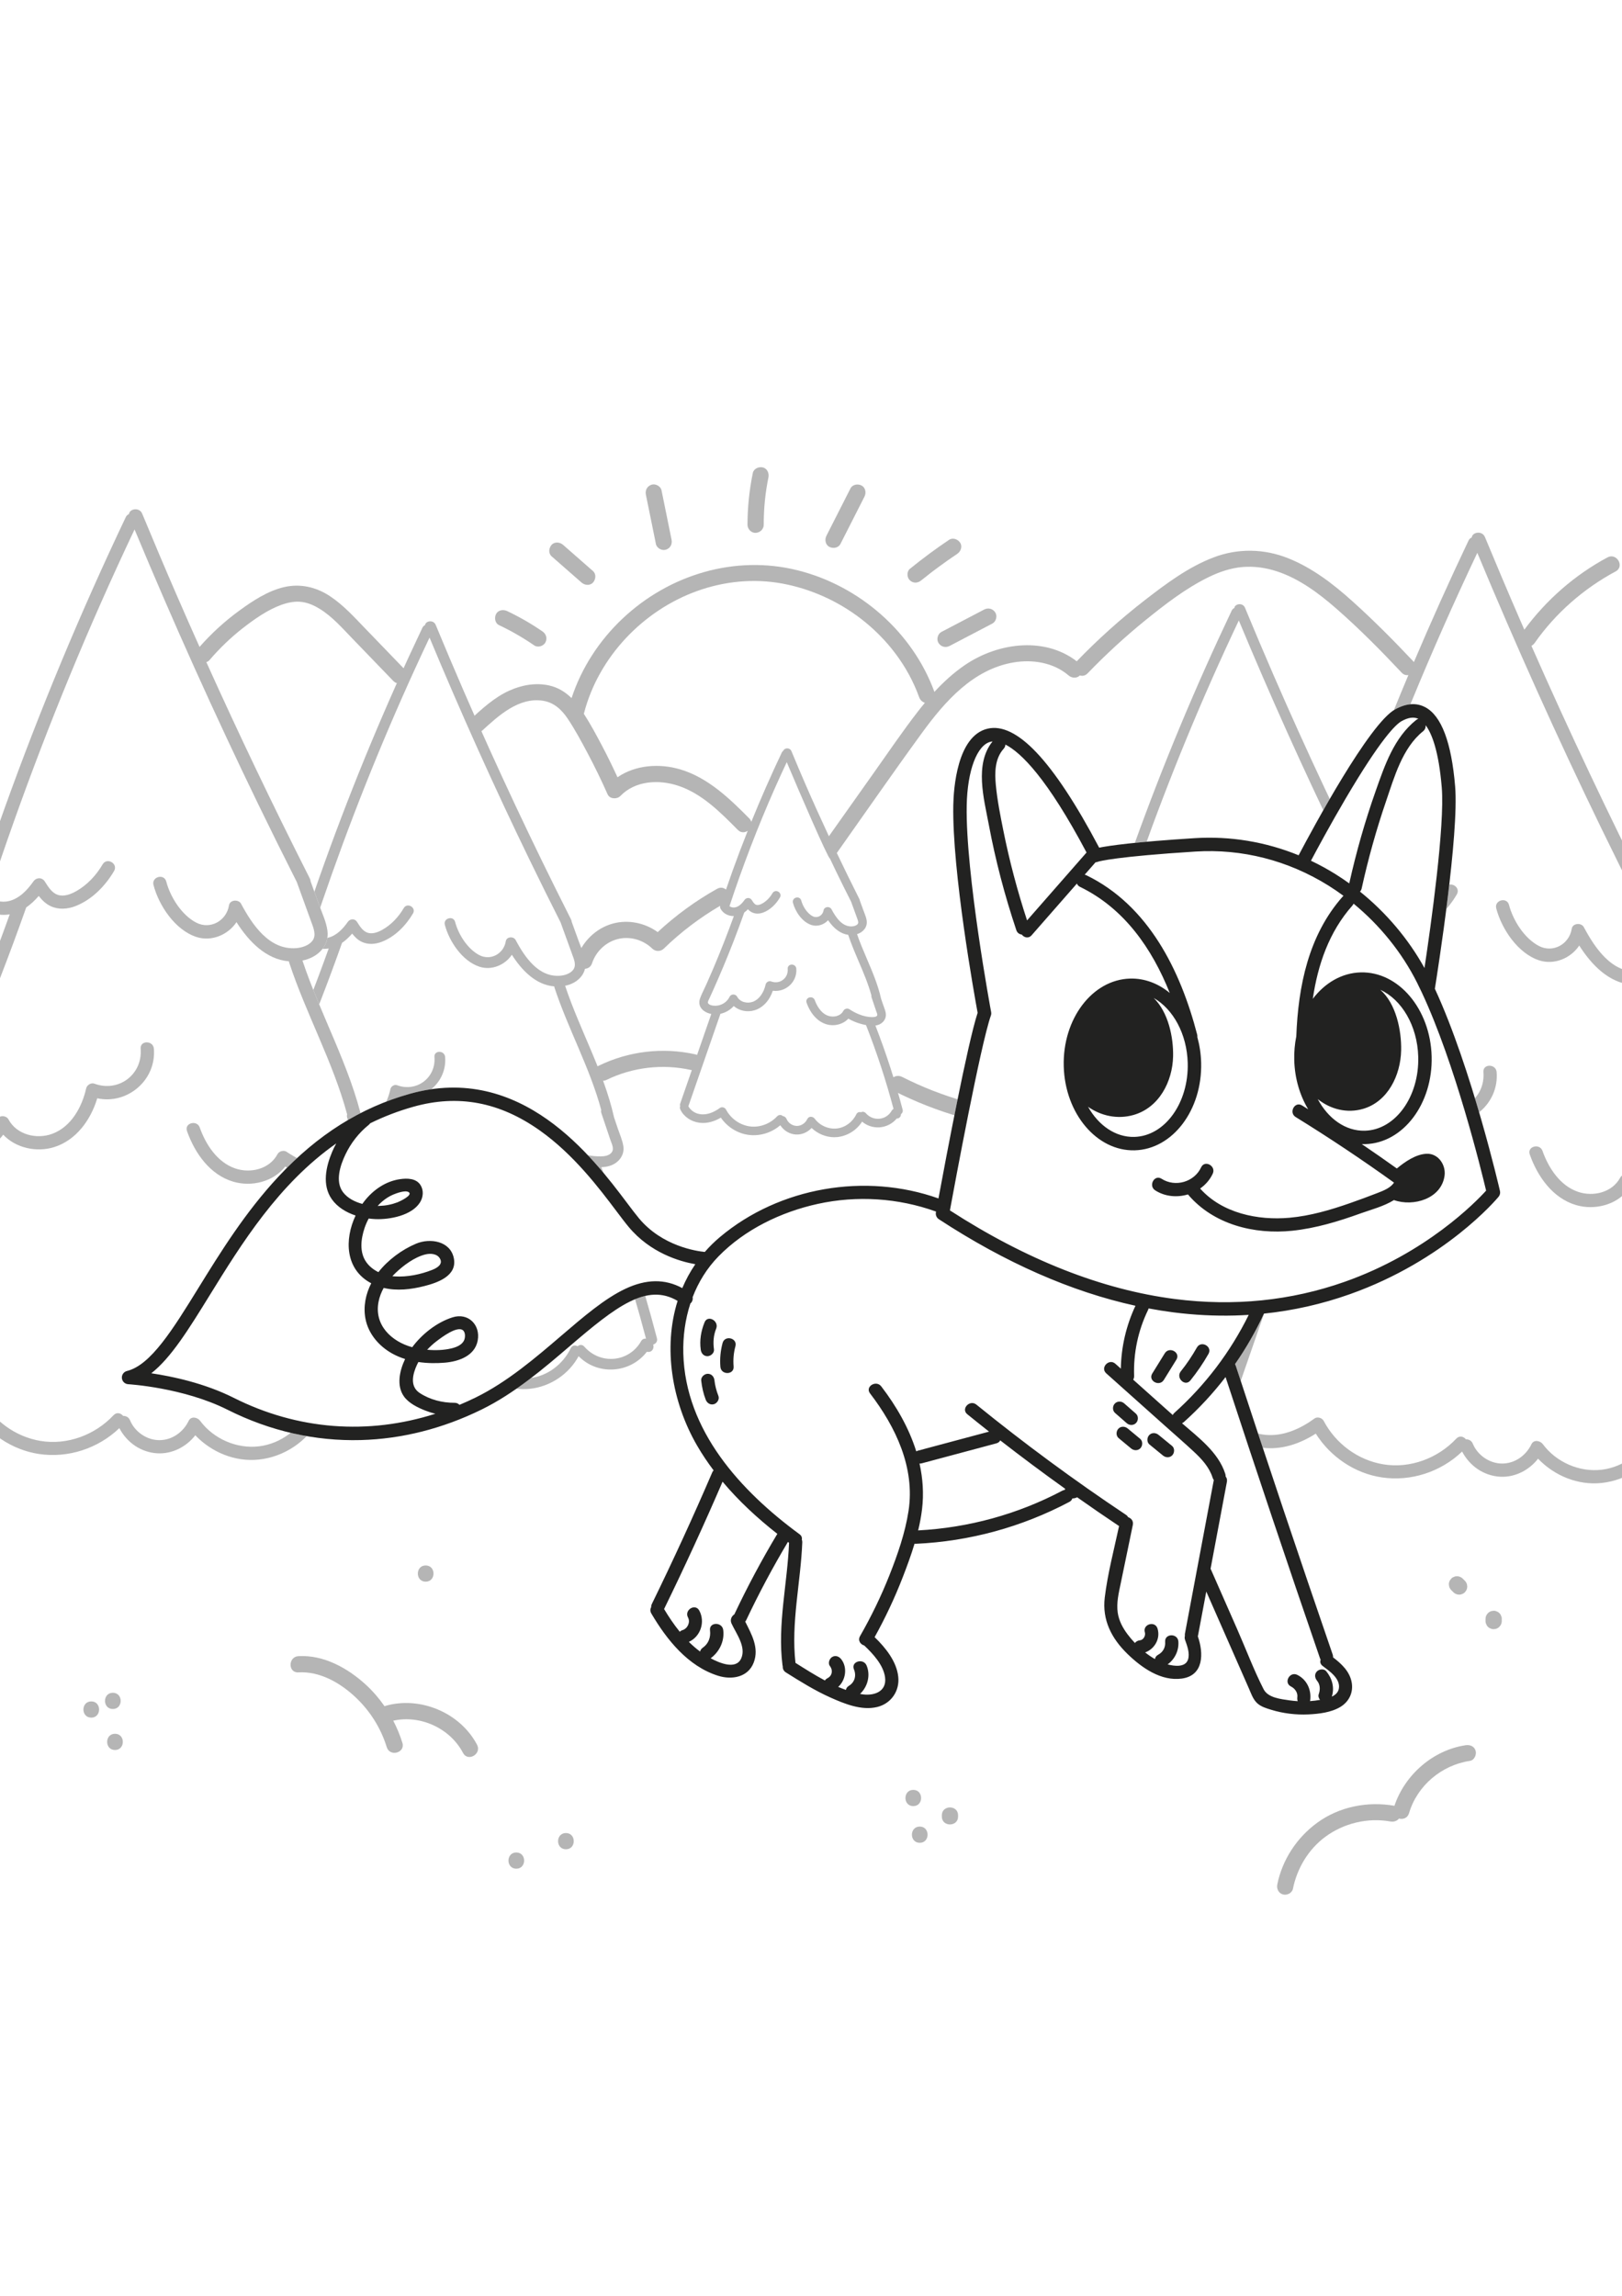 <?xml version="1.0" encoding="utf-8"?>
<!-- Generator: Adobe Illustrator 27.5.0, SVG Export Plug-In . SVG Version: 6.00 Build 0)  -->
<svg xmlns="http://www.w3.org/2000/svg" xmlns:xlink="http://www.w3.org/1999/xlink" viewBox="0 0 500 500" width="595" height="842" preserveAspectRatio="xMidYMid meet" data-scaled="true">
<g id="BACKGROUND">
	<rect style="fill:#FFFFFF;" width="500" height="500"/>
</g>
<g id="OBJECTS">
	<g>
		<defs>
			<rect id="SVGID_1_" width="500" height="500"/>
		</defs>
		<clipPath id="SVGID_00000054980163117966932820000011551789603650892727_">
			<use xlink:href="#SVGID_1_"  style="overflow:visible;"/>
		</clipPath>
		<g style="clip-path:url(#SVGID_00000054980163117966932820000011551789603650892727_);">
			<g>
				<path style="fill:#FFFFFF;" d="M185.361,255.934c0.855-0.032,1.691-0.147,2.482-0.376c2.686-0.776,4.74-3.187,4.318-6.065
					c-0.273-1.868-1.124-3.719-1.724-5.503c-0.39-1.158-0.779-2.316-1.169-3.474c-0.007-0.044-0.013-0.088-0.024-0.134
					c-3.201-14.087-10.494-26.728-15.04-40.361c3.641-0.708,6.75-3.514,6.216-7.458c-0.295-2.181-1.301-4.298-2.048-6.355
					c-0.714-1.967-1.428-3.935-2.143-5.902c-0.01-0.228-0.069-0.466-0.192-0.709c-0.08-0.158-0.158-0.316-0.238-0.474
					c-0.05-0.138-0.114-0.261-0.186-0.371c-11.544-22.828-22.429-45.988-32.616-69.453c-2.956-6.81-5.852-13.646-8.691-20.506
					c-0.685-1.655-3.124-1.268-3.295,0.111c-0.317,0.114-0.601,0.358-0.796,0.769c-11.243,23.648-21.331,47.845-30.183,72.488
					c-2.435,6.78-4.773,13.595-7.024,20.439c-0.55,0.461-0.841,1.234-0.406,2.046c1.636,3.06,5.221,4.411,8.558,3.901
					c0.058-0.009,0.114-0.022,0.171-0.031c-4.119,11.486-8.558,22.858-13.351,34.08c-1.293,3.027-2.609,6.043-3.95,9.049
					c-1.294,2.902-2.844,5.768-3.936,8.752c-1.856,5.076,2.822,8.05,7.26,8.498c-6.482,18.68-12.964,37.361-19.446,56.041
					c-0.182,0.524-0.098,0.969,0.136,1.306c-0.299,0.454-0.4,1.045-0.111,1.661c1.992,4.244,6.296,6.927,10.865,7.544
					c4.742,0.64,9.428-0.948,13.39-3.497c3.607,5.734,9.678,9.883,16.414,10.893c7.264,1.089,14.743-1.37,20.016-6.433
					c1.869,3.558,5.348,6.034,9.474,6.266c3.659,0.206,7.228-1.621,9.431-4.491c4.063,4.24,9.919,6.687,15.862,6.043
					c6.287-0.681,11.977-4.503,14.981-10.049c5.975,6.086,15.979,5.26,21.042-1.366c0.139,0.037,0.29,0.059,0.454,0.059
					c1.334,0,1.829-1.305,1.483-2.272c0.781-0.227,1.423-0.95,1.158-1.965C197.839,290.745,192.111,273.146,185.361,255.934z"/>
				<path style="fill:#B5B5B5;" d="M202.505,308.635c-4.667-17.89-10.394-35.489-17.144-52.701c0.855-0.032,1.691-0.147,2.482-0.376
					c2.686-0.776,4.74-3.187,4.318-6.065c-0.273-1.868-1.124-3.719-1.724-5.503c-0.39-1.158-0.779-2.316-1.169-3.474
					c-0.007-0.044-0.013-0.088-0.024-0.134c-3.201-14.087-10.494-26.728-15.04-40.361c3.641-0.708,6.75-3.514,6.216-7.458
					c-0.295-2.181-1.301-4.298-2.048-6.355c-0.714-1.967-1.428-3.935-2.143-5.902c-0.01-0.228-0.069-0.466-0.192-0.709
					c-0.08-0.158-0.158-0.316-0.238-0.474c-0.05-0.138-0.114-0.261-0.186-0.371c-11.544-22.828-22.429-45.988-32.616-69.453
					c-2.956-6.81-5.852-13.646-8.691-20.506c-0.685-1.655-3.124-1.268-3.295,0.111c-0.317,0.114-0.601,0.358-0.796,0.769
					c-11.243,23.648-21.331,47.845-30.183,72.488c-2.435,6.78-4.773,13.595-7.024,20.439c-0.55,0.461-0.841,1.234-0.406,2.046
					c1.636,3.06,5.221,4.411,8.558,3.901c0.058-0.009,0.114-0.022,0.171-0.031c-4.119,11.486-8.558,22.858-13.351,34.08
					c-1.293,3.027-2.609,6.043-3.95,9.049c-1.294,2.902-2.844,5.768-3.936,8.752c-1.856,5.076,2.822,8.05,7.26,8.498
					c-6.482,18.68-12.964,37.361-19.446,56.041c-0.182,0.524-0.098,0.969,0.136,1.306c-0.299,0.454-0.4,1.045-0.111,1.661
					c1.992,4.244,6.296,6.927,10.865,7.544c4.742,0.64,9.428-0.948,13.39-3.497c3.607,5.734,9.678,9.883,16.414,10.893
					c7.264,1.089,14.743-1.37,20.016-6.433c1.869,3.558,5.348,6.034,9.474,6.266c3.659,0.206,7.228-1.621,9.431-4.491
					c4.063,4.24,9.919,6.687,15.862,6.043c6.287-0.681,11.977-4.503,14.981-10.049c5.975,6.086,15.979,5.26,21.042-1.366
					c0.139,0.037,0.29,0.059,0.454,0.059c1.334,0,1.829-1.305,1.483-2.272C202.128,310.373,202.77,309.65,202.505,308.635z
					 M197.622,309.565c-3.731,6.545-12.558,7.315-17.483,1.688c-0.659-0.753-1.522-0.632-2.105-0.128
					c-0.709-0.412-1.644-0.35-2.103,0.602c-2.359,4.898-7.068,8.54-12.526,9.205c-5.559,0.677-11.347-1.864-14.677-6.349
					c-0.665-0.896-2.253-1.228-2.843,0c-1.356,2.82-4.128,4.824-7.324,4.814c-3.11-0.009-6.1-2.07-7.277-4.942
					c-0.321-0.784-1.036-1.111-1.719-1.092c-0.558-0.704-1.606-1.012-2.396-0.168c-4.577,4.89-11.499,7.506-18.174,6.396
					c-6.353-1.057-11.854-5.16-14.846-10.829c-0.386-0.73-1.555-1.1-2.253-0.591c-3.52,2.568-7.724,4.476-12.177,4.089
					c-3.785-0.329-7.253-2.505-8.903-5.946c0.109-0.142,0.201-0.309,0.269-0.504c6.601-19.024,13.203-38.048,19.804-57.073
					c3.476-0.622,6.701-2.56,8.82-5.375c3.116,3.335,8.3,4.462,12.678,3.094c5.513-1.723,9.122-6.794,10.733-12.152
					c7.43,1.619,14.738-4.471,14.097-12.343c-0.171-2.097-3.465-2.116-3.293,0c0.522,6.414-5.5,10.946-11.53,8.7
					c-0.806-0.3-1.843,0.339-2.025,1.15c-1.045,4.657-3.728,9.589-8.456,11.336c-3.912,1.445-8.851,0.232-10.891-3.581
					c-0.556-1.038-2.309-1.11-2.843,0c-1.56,3.239-4.694,5.506-8.236,5.99c-0.263-0.03-0.534-0.007-0.787,0.077
					c-0.109,0.007-0.217,0.018-0.327,0.021c-1.799,0.052-4.649-0.313-5.641-2.067c-0.703-1.244,0.273-2.756,0.798-3.898
					c0.621-1.35,1.237-2.703,1.848-4.058c4.597-10.195,8.924-20.514,12.971-30.939c2.302-5.93,4.509-11.896,6.631-17.893
					c1.157-0.793,2.194-1.783,3.12-2.861c0.814,1.05,1.762,1.984,2.984,2.555c1.942,0.907,4.149,0.745,6.113-0.009
					c4.111-1.578,7.461-5.011,9.656-8.752c1.074-1.832-1.771-3.491-2.843-1.662c-1.606,2.738-3.831,5.138-6.617,6.704
					c-1.325,0.745-3.028,1.401-4.549,0.894c-1.516-0.505-2.425-2.063-3.238-3.331c-0.703-1.097-2.126-1.019-2.843,0
					c-1.487,2.113-3.469,4.248-6.078,4.874c-1.832,0.439-3.837,0.003-5.077-1.361c8.084-24.622,17.36-48.85,27.838-72.552
					c2.754-6.23,5.595-12.421,8.508-18.578c9.634,23.116,19.904,45.965,30.842,68.493c3.129,6.445,6.314,12.862,9.547,19.255
					c1.194,3.287,2.393,6.572,3.58,9.861c0.536,1.484,1.398,3.374,0.296,4.796c-0.906,1.168-2.605,1.697-4.021,1.807
					c-6.73,0.521-10.958-5.874-13.724-11.043c-0.624-1.167-2.783-1.027-3.009,0.393c-0.611,3.841-4.666,6.136-8.195,4.28
					c-3.623-1.906-6.415-6.359-7.426-10.215c-0.537-2.048-3.714-1.18-3.175,0.875c1.349,5.147,5.4,11.209,10.685,12.931
					c3.76,1.225,7.875-0.53,9.978-3.688c3.069,4.819,7.377,9.282,13.05,9.748c0.014,0.105,0.038,0.214,0.075,0.327
					c4.22,12.811,10.914,24.731,14.426,37.773c-0.081,0.271-0.082,0.585,0.036,0.935c0.929,2.76,1.858,5.52,2.787,8.28
					c0.385,1.145,1.23,2.648,0.443,3.785c-0.741,1.071-2.214,1.276-3.401,1.293c-5.243,0.074-10.652-2.135-14.949-4.986
					c-0.72-0.477-1.853-0.163-2.253,0.591c-1.972,3.718-6.711,4.862-10.53,3.554c-4.459-1.527-7.332-5.936-8.83-10.179
					c-0.701-1.985-3.883-1.13-3.175,0.875c1.935,5.482,5.696,10.892,11.539,12.608c4.566,1.341,9.982,0.003,12.914-3.773
					c2.481,1.487,5.147,2.66,7.934,3.448c1.205,0.341,2.528,0.679,3.88,0.91c6.855,17.344,12.667,35.086,17.404,53.124
					C198.574,308.707,197.988,308.922,197.622,309.565z"/>
			</g>
			<g>
				<path style="fill:#FFFFFF;" d="M434.834,250.655c0.855-0.032,1.691-0.147,2.483-0.376c2.685-0.776,4.74-3.187,4.318-6.065
					c-0.273-1.868-1.124-3.719-1.724-5.503c-0.39-1.158-0.78-2.316-1.169-3.474c-0.007-0.044-0.013-0.088-0.024-0.134
					c-3.201-14.087-10.494-26.728-15.04-40.361c3.641-0.708,6.75-3.514,6.216-7.458c-0.295-2.181-1.301-4.298-2.048-6.355
					c-0.714-1.967-1.428-3.935-2.143-5.902c-0.01-0.228-0.069-0.466-0.192-0.709c-0.08-0.158-0.158-0.316-0.238-0.474
					c-0.051-0.138-0.114-0.261-0.186-0.371c-11.544-22.828-22.429-45.988-32.616-69.453c-2.956-6.81-5.852-13.646-8.691-20.506
					c-0.685-1.655-3.124-1.268-3.294,0.111c-0.317,0.114-0.601,0.358-0.796,0.769c-11.243,23.648-21.331,47.845-30.183,72.488
					c-2.435,6.78-4.773,13.595-7.024,20.438c-0.55,0.461-0.841,1.234-0.407,2.046c1.636,3.06,5.221,4.411,8.558,3.901
					c0.058-0.009,0.114-0.022,0.171-0.031c-4.119,11.486-8.558,22.858-13.351,34.08c-1.293,3.027-2.609,6.043-3.95,9.049
					c-1.294,2.902-2.844,5.768-3.935,8.752c-1.856,5.076,2.822,8.05,7.26,8.497c-6.482,18.68-12.964,37.361-19.446,56.041
					c-0.182,0.524-0.098,0.969,0.136,1.306c-0.299,0.454-0.4,1.045-0.111,1.661c1.992,4.244,6.296,6.927,10.864,7.544
					c4.742,0.64,9.428-0.948,13.39-3.497c3.607,5.734,9.678,9.883,16.414,10.893c7.264,1.089,14.743-1.37,20.016-6.433
					c1.869,3.558,5.348,6.034,9.474,6.266c3.659,0.206,7.228-1.621,9.431-4.491c4.063,4.24,9.919,6.687,15.862,6.043
					c6.287-0.681,11.977-4.503,14.981-10.049c5.975,6.086,15.979,5.26,21.042-1.366c0.139,0.037,0.289,0.058,0.454,0.058
					c1.334,0,1.829-1.305,1.483-2.272c0.781-0.227,1.423-0.95,1.158-1.965C447.311,285.465,441.583,267.867,434.834,250.655z"/>
				<path style="fill:#B5B5B5;" d="M451.978,303.355c-4.667-17.89-10.394-35.489-17.144-52.701c0.855-0.032,1.691-0.147,2.483-0.376
					c2.685-0.776,4.74-3.187,4.318-6.065c-0.273-1.868-1.124-3.719-1.724-5.503c-0.39-1.158-0.78-2.316-1.169-3.474
					c-0.007-0.044-0.013-0.088-0.024-0.134c-3.201-14.087-10.494-26.728-15.04-40.361c3.641-0.708,6.75-3.514,6.216-7.458
					c-0.295-2.181-1.301-4.298-2.048-6.355c-0.714-1.967-1.428-3.935-2.143-5.902c-0.01-0.228-0.069-0.466-0.192-0.709
					c-0.08-0.158-0.158-0.316-0.238-0.474c-0.051-0.138-0.114-0.261-0.186-0.371c-11.544-22.828-22.429-45.988-32.616-69.453
					c-2.956-6.81-5.852-13.646-8.691-20.506c-0.685-1.655-3.124-1.268-3.294,0.111c-0.317,0.114-0.601,0.358-0.796,0.769
					c-11.243,23.648-21.331,47.845-30.183,72.488c-2.435,6.78-4.773,13.595-7.024,20.438c-0.55,0.461-0.841,1.234-0.407,2.046
					c1.636,3.06,5.221,4.411,8.558,3.901c0.058-0.009,0.114-0.022,0.171-0.031c-4.119,11.486-8.558,22.858-13.351,34.08
					c-1.293,3.027-2.609,6.043-3.95,9.049c-1.294,2.902-2.844,5.768-3.935,8.752c-1.856,5.076,2.822,8.05,7.26,8.497
					c-6.482,18.68-12.964,37.361-19.446,56.041c-0.182,0.524-0.098,0.969,0.136,1.306c-0.299,0.454-0.4,1.045-0.111,1.661
					c1.992,4.244,6.296,6.927,10.864,7.544c4.742,0.64,9.428-0.948,13.39-3.497c3.607,5.734,9.678,9.883,16.414,10.893
					c7.264,1.089,14.743-1.37,20.016-6.433c1.869,3.558,5.348,6.034,9.474,6.266c3.659,0.206,7.228-1.621,9.431-4.491
					c4.063,4.24,9.919,6.687,15.862,6.043c6.287-0.681,11.977-4.503,14.981-10.049c5.975,6.086,15.979,5.26,21.042-1.366
					c0.139,0.037,0.289,0.058,0.454,0.058c1.334,0,1.829-1.305,1.483-2.272C451.601,305.094,452.243,304.371,451.978,303.355z
					 M447.094,304.286c-3.731,6.545-12.558,7.315-17.483,1.688c-0.659-0.752-1.522-0.632-2.105-0.128
					c-0.709-0.412-1.644-0.35-2.103,0.602c-2.359,4.898-7.068,8.54-12.526,9.205c-5.559,0.677-11.347-1.864-14.677-6.349
					c-0.665-0.896-2.253-1.228-2.843,0c-1.356,2.82-4.128,4.824-7.324,4.814c-3.11-0.009-6.1-2.07-7.277-4.942
					c-0.321-0.784-1.036-1.111-1.719-1.092c-0.558-0.704-1.606-1.012-2.396-0.168c-4.577,4.89-11.499,7.506-18.174,6.396
					c-6.353-1.057-11.854-5.16-14.846-10.829c-0.385-0.73-1.555-1.1-2.253-0.591c-3.52,2.568-7.724,4.476-12.177,4.089
					c-3.785-0.329-7.253-2.505-8.903-5.946c0.109-0.142,0.201-0.309,0.269-0.504c6.601-19.024,13.203-38.049,19.804-57.073
					c3.476-0.622,6.701-2.56,8.82-5.375c3.116,3.335,8.3,4.462,12.678,3.094c5.513-1.723,9.122-6.794,10.733-12.152
					c7.43,1.619,14.738-4.471,14.097-12.343c-0.171-2.097-3.465-2.116-3.293,0c0.522,6.414-5.5,10.946-11.53,8.7
					c-0.806-0.3-1.843,0.339-2.025,1.15c-1.045,4.657-3.727,9.59-8.456,11.336c-3.912,1.445-8.851,0.232-10.892-3.581
					c-0.555-1.038-2.309-1.11-2.843,0c-1.56,3.239-4.694,5.506-8.236,5.99c-0.263-0.03-0.534-0.007-0.787,0.077
					c-0.109,0.007-0.217,0.018-0.327,0.021c-1.799,0.052-4.65-0.313-5.641-2.067c-0.703-1.244,0.273-2.756,0.798-3.898
					c0.621-1.35,1.237-2.703,1.848-4.058c4.597-10.195,8.924-20.513,12.971-30.939c2.302-5.93,4.509-11.896,6.631-17.893
					c1.157-0.793,2.193-1.783,3.12-2.861c0.814,1.05,1.762,1.984,2.984,2.555c1.942,0.907,4.149,0.745,6.113-0.009
					c4.111-1.578,7.461-5.011,9.656-8.752c1.074-1.832-1.771-3.491-2.843-1.662c-1.606,2.738-3.832,5.138-6.617,6.704
					c-1.325,0.745-3.028,1.401-4.549,0.894c-1.516-0.505-2.425-2.063-3.238-3.331c-0.703-1.097-2.126-1.019-2.843,0
					c-1.487,2.113-3.469,4.248-6.078,4.874c-1.832,0.439-3.837,0.003-5.077-1.361c8.084-24.622,17.36-48.85,27.838-72.552
					c2.754-6.23,5.595-12.421,8.508-18.578c9.634,23.116,19.904,45.965,30.842,68.493c3.129,6.445,6.314,12.862,9.547,19.255
					c1.194,3.287,2.393,6.572,3.58,9.861c0.535,1.484,1.398,3.374,0.296,4.796c-0.906,1.168-2.605,1.697-4.021,1.806
					c-6.73,0.521-10.958-5.874-13.724-11.042c-0.625-1.167-2.783-1.027-3.009,0.393c-0.611,3.841-4.666,6.136-8.195,4.28
					c-3.623-1.906-6.415-6.359-7.426-10.215c-0.537-2.048-3.714-1.18-3.175,0.875c1.349,5.147,5.4,11.209,10.685,12.931
					c3.76,1.225,7.876-0.53,9.978-3.688c3.069,4.819,7.377,9.282,13.05,9.748c0.014,0.105,0.038,0.214,0.075,0.327
					c4.22,12.811,10.914,24.731,14.426,37.773c-0.081,0.271-0.082,0.585,0.036,0.935c0.929,2.76,1.858,5.52,2.787,8.28
					c0.386,1.145,1.23,2.648,0.443,3.785c-0.741,1.071-2.214,1.276-3.401,1.293c-5.243,0.074-10.652-2.135-14.949-4.986
					c-0.72-0.477-1.853-0.163-2.253,0.591c-1.972,3.718-6.711,4.862-10.53,3.554c-4.459-1.527-7.332-5.936-8.83-10.179
					c-0.701-1.985-3.883-1.13-3.175,0.875c1.935,5.482,5.696,10.892,11.539,12.608c4.566,1.341,9.983,0.003,12.914-3.773
					c2.481,1.487,5.147,2.66,7.934,3.448c1.205,0.341,2.528,0.679,3.88,0.91c6.855,17.344,12.667,35.086,17.404,53.124
					C448.046,303.427,447.461,303.643,447.094,304.286z"/>
			</g>
			<g>
				<path style="fill:#FFFFFF;" d="M269.147,211.848c0.43-0.016,0.849-0.074,1.247-0.189c1.349-0.39,2.38-1.6,2.169-3.046
					c-0.137-0.938-0.564-1.868-0.866-2.764c-0.196-0.582-0.391-1.163-0.587-1.745c-0.004-0.022-0.007-0.044-0.012-0.067
					c-1.607-7.075-5.27-13.423-7.553-20.27c1.829-0.355,3.39-1.765,3.122-3.746c-0.148-1.095-0.654-2.159-1.028-3.191
					c-0.359-0.988-0.717-1.976-1.076-2.964c-0.005-0.114-0.035-0.234-0.096-0.356c-0.04-0.079-0.079-0.159-0.12-0.238
					c-0.025-0.069-0.057-0.131-0.094-0.187c-5.798-11.464-11.264-23.096-16.38-34.88c-1.485-3.42-2.939-6.853-4.365-10.298
					c-0.344-0.831-1.569-0.637-1.655,0.056c-0.159,0.057-0.302,0.18-0.4,0.386c-5.647,11.876-10.713,24.028-15.158,36.405
					c-1.223,3.405-2.397,6.827-3.527,10.264c-0.276,0.232-0.422,0.62-0.204,1.027c0.822,1.537,2.622,2.215,4.298,1.959
					c0.029-0.004,0.057-0.011,0.086-0.016c-2.068,5.769-4.298,11.48-6.705,17.115c-0.649,1.52-1.311,3.035-1.984,4.545
					c-0.65,1.457-1.428,2.897-1.977,4.395c-0.932,2.549,1.417,4.043,3.646,4.268c-3.255,9.382-6.511,18.763-9.766,28.145
					c-0.091,0.263-0.049,0.486,0.068,0.656c-0.15,0.228-0.201,0.525-0.056,0.834c1,2.131,3.162,3.479,5.456,3.788
					c2.381,0.322,4.735-0.476,6.725-1.756c1.811,2.879,4.86,4.964,8.243,5.471c3.648,0.547,7.404-0.688,10.052-3.231
					c0.939,1.787,2.686,3.03,4.758,3.147c1.838,0.103,3.63-0.814,4.737-2.255c2.041,2.129,4.981,3.358,7.966,3.035
					c3.157-0.342,6.015-2.261,7.523-5.047c3.001,3.057,8.025,2.642,10.568-0.686c0.07,0.018,0.145,0.029,0.228,0.029
					c0.67,0,0.918-0.655,0.745-1.141c0.392-0.114,0.715-0.477,0.582-0.987C275.414,229.33,272.537,220.492,269.147,211.848z"/>
				<path style="fill:#B5B5B5;" d="M332.907,100.825c-10.043-8.642-25.059-6.723-35.416,0.323c-3.497,2.379-6.602,5.214-9.451,8.3
					c-6.745-18.461-23.102-32.678-42.109-37.453c-19.35-4.862-39.685,1.322-54.068,14.908c-7.114,6.72-12.622,15.16-15.672,24.463
					c-1.912-1.863-4.175-3.291-6.903-3.893c-4.184-0.923-8.473-0.144-12.329,1.606c-4.515,2.049-8.261,5.485-11.881,8.798
					c-2.379,2.177,1.165,5.705,3.535,3.536c5.048-4.62,11.303-10.397,18.763-9.23c3.444,0.539,5.825,2.81,7.691,5.617
					c2.205,3.315,4.112,6.863,5.983,10.374c2.242,4.208,4.324,8.498,6.257,12.855c0.657,1.481,2.907,1.566,3.927,0.506
					c4.577-4.759,11.864-5.135,17.839-3.156c7.327,2.427,13.059,8.24,18.354,13.593c0.977,0.988,2.189,0.889,3.072,0.277
					c-1.63,4.102-3.195,8.218-4.675,12.338c-0.679,1.89-1.353,3.831-2.023,5.792c-0.706-0.596-1.706-0.824-2.749-0.24
					c-6.607,3.698-12.756,8.194-18.308,13.34c-3.952-2.846-9.101-3.926-13.858-2.62c-5.305,1.456-9.499,5.692-11.189,10.877
					c-1,3.066,3.827,4.38,4.821,1.329c1.151-3.532,4.107-6.395,7.697-7.385c3.837-1.058,8.04,0.14,10.867,2.898
					c0.977,0.952,2.556,0.952,3.536,0c5.251-5.104,11.077-9.513,17.386-13.209c-0.068,0.299-0.04,0.619,0.118,0.915
					c0.754,1.41,2.298,2.267,4.058,2.266h0.035c-2.021,5.595-4.184,11.096-6.432,16.361c-0.648,1.518-1.308,3.03-1.98,4.537
					c-0.224,0.501-0.463,1.001-0.702,1.501c-0.453,0.946-0.921,1.925-1.288,2.926c-0.381,1.044-0.305,2.04,0.221,2.879
					c0.7,1.116,2.032,1.724,3.226,1.964l-4.379,12.619c-0.16-0.072-0.336-0.132-0.53-0.175c-10.077-2.254-20.59-0.991-29.864,3.534
					c-1.213,0.592-1.542,2.318-0.897,3.421c0.724,1.238,2.203,1.491,3.421,0.897c8.019-3.913,17.31-4.977,26.011-3.03
					c0.082,0.018,0.157,0.018,0.237,0.029l-3.568,10.282c-0.098,0.282-0.102,0.563-0.016,0.816c-0.128,0.337-0.113,0.706,0.048,1.05
					c1.015,2.162,3.253,3.722,5.842,4.072c2.647,0.359,5.009-0.6,6.641-1.571c1.941,2.827,5.017,4.789,8.319,5.284
					c3.569,0.533,7.263-0.561,10.008-2.94c1.104,1.694,2.875,2.75,4.848,2.861c1.757,0.101,3.551-0.665,4.798-2.018
					c1.938,1.825,4.465,2.85,6.993,2.849c0.332,0,0.664-0.018,0.994-0.053c3.087-0.335,5.938-2.136,7.586-4.753
					c1.459,1.246,3.365,1.881,5.309,1.763c2.101-0.13,4.039-1.113,5.36-2.71h0.011c0.438,0,0.812-0.188,1.052-0.527
					c0.168-0.238,0.253-0.533,0.247-0.829c0.41-0.282,0.673-0.78,0.512-1.398c-2.282-8.746-5.102-17.458-8.386-25.903
					c0.237-0.035,0.463-0.083,0.678-0.146c1.696-0.491,2.758-2.004,2.525-3.6c-0.107-0.729-0.368-1.432-0.621-2.111
					c-0.093-0.248-0.184-0.495-0.266-0.738l-0.567-1.663l-0.018-0.101c-0.971-4.272-2.703-8.329-4.379-12.253
					c-1.049-2.457-2.132-4.993-3.015-7.556c1.762-0.552,3.254-2.064,2.97-4.164c-0.121-0.889-0.451-1.733-0.77-2.55
					c-0.098-0.25-0.194-0.498-0.284-0.745l-1.053-2.9c-0.018-0.163-0.066-0.322-0.145-0.477l-0.095-0.183
					c-0.038-0.102-0.086-0.199-0.117-0.239c-2.301-4.549-4.54-9.146-6.74-13.759c8.706-12.298,17.285-24.7,26.156-36.879
					c7.14-9.802,15.836-19.772,28.421-21.865c5.817-0.968,12.269,0.074,16.835,4.003c1.023,0.88,2.531,1.005,3.535,0
					C333.807,103.46,333.935,101.709,332.907,100.825z M262.367,174.118l1.875,5.162c0.281,0.756,0.456,1.322,0.147,1.722
					c-0.357,0.46-1.093,0.671-1.663,0.715c-3.051,0.236-5.031-2.699-6.413-5.283c-0.257-0.48-0.823-0.735-1.415-0.638
					c-0.553,0.093-0.948,0.473-1.031,0.992c-0.126,0.789-0.615,1.468-1.31,1.816c-0.656,0.33-1.414,0.318-2.079-0.031
					c-1.767-0.929-3.042-3.147-3.479-4.814c-0.121-0.46-0.441-0.792-0.88-0.913c-0.469-0.128-1.004,0.011-1.356,0.359
					c-0.33,0.326-0.448,0.78-0.326,1.247c0.689,2.626,2.765,5.888,5.695,6.843c1.783,0.581,3.836-0.035,5.133-1.472
					c1.844,2.678,3.924,4.189,6.196,4.5c0.928,2.791,2.098,5.531,3.231,8.183c1.448,3.392,2.946,6.898,3.928,10.504
					c-0.031,0.2-0.011,0.41,0.059,0.616l1.4,4.159c0.036,0.108,0.08,0.222,0.126,0.34c0.195,0.506,0.321,0.882,0.159,1.116
					c-0.196,0.283-0.622,0.425-1.304,0.434c-3.056,0.065-5.833-1.498-7.225-2.421c-0.286-0.189-0.656-0.246-1.014-0.154
					c-0.367,0.093-0.671,0.324-0.835,0.633c-0.918,1.731-3.099,2.09-4.684,1.546c-2.494-0.854-3.715-3.645-4.125-4.806
					c-0.284-0.801-1.121-1.044-1.768-0.816c-0.686,0.242-1.009,0.91-0.77,1.588c1.213,3.436,3.446,5.858,6.125,6.645
					c2.444,0.72,5.146,0.007,6.738-1.731c1.195,0.678,2.451,1.206,3.738,1.57c0.429,0.121,1.052,0.289,1.722,0.417
					c3.313,8.414,6.165,17.104,8.482,25.844c-0.233,0.109-0.433,0.293-0.574,0.542c-0.802,1.406-2.165,2.304-3.742,2.462
					c-1.605,0.163-3.142-0.457-4.227-1.696c-0.398-0.454-0.986-0.56-1.486-0.3c-0.241-0.073-0.493-0.075-0.721-0.006
					c-0.224,0.069-0.532,0.238-0.733,0.656c-1.143,2.374-3.404,4.039-5.9,4.343c-2.61,0.319-5.324-0.855-6.909-2.991
					c-0.275-0.371-0.744-0.604-1.196-0.604c-0.04,0-0.082,0.002-0.122,0.006c-0.423,0.04-0.774,0.288-0.962,0.68
					c-0.624,1.298-1.886,2.135-3.216,2.135h-0.01c-1.358-0.004-2.671-0.897-3.193-2.171c-0.194-0.473-0.604-0.782-1.1-0.847
					c-0.235-0.213-0.528-0.339-0.832-0.352c-0.357-0.02-0.699,0.132-0.962,0.414c-2.25,2.404-5.574,3.58-8.68,3.061
					c-2.994-0.498-5.647-2.434-7.096-5.179c-0.167-0.316-0.495-0.557-0.878-0.646c-0.359-0.081-0.72-0.018-0.99,0.179
					c-2.002,1.459-3.946,2.118-5.778,1.959c-1.69-0.147-3.178-1.087-3.946-2.477c0.014-0.033,0.027-0.066,0.039-0.101l9.852-28.393
					c1.583-0.348,3.038-1.201,4.094-2.396c1.683,1.479,4.211,2.001,6.473,1.293c2.538-0.793,4.556-2.972,5.584-6.011
					c1.808,0.257,3.675-0.305,5.082-1.536c1.532-1.34,2.317-3.262,2.153-5.273c-0.04-0.497-0.319-0.902-0.764-1.113
					c-0.457-0.217-1.003-0.182-1.391,0.088c-0.352,0.244-0.533,0.647-0.496,1.105c0.111,1.358-0.421,2.587-1.459,3.372
					c-1.041,0.788-2.375,0.968-3.659,0.488c-0.318-0.118-0.687-0.083-1.013,0.094c-0.34,0.185-0.59,0.5-0.667,0.843
					c-0.595,2.65-2.065,4.644-3.933,5.333c-1.65,0.609-3.917,0.19-4.855-1.565c-0.223-0.417-0.689-0.676-1.203-0.669
					c-0.489,0.011-0.917,0.274-1.116,0.688c-0.697,1.447-2.111,2.486-3.7,2.722c-0.157-0.009-0.32,0.006-0.47,0.047l-0.089,0.006
					c-0.877,0.031-2.033-0.165-2.384-0.784c-0.17-0.302,0.072-0.792,0.286-1.224l0.135-0.279c0.312-0.679,0.622-1.36,0.929-2.041
					c2.304-5.11,4.499-10.347,6.524-15.563c1.111-2.863,2.215-5.839,3.282-8.85c0.387-0.279,0.767-0.612,1.135-0.996
					c0.411,0.443,0.833,0.759,1.301,0.977c1.016,0.474,2.244,0.477,3.461,0.009c1.996-0.766,3.807-2.403,5.101-4.609
					c0.243-0.413,0.251-0.879,0.025-1.277c-0.243-0.428-0.718-0.706-1.21-0.71h-0.009c-0.456,0-0.855,0.235-1.096,0.646
					c-0.813,1.387-1.898,2.488-3.137,3.184c-0.77,0.433-1.403,0.569-1.882,0.411c-0.544-0.181-0.937-0.798-1.283-1.342l-0.081-0.126
					c-0.25-0.39-0.647-0.619-1.089-0.628c-0.472-0.013-0.893,0.218-1.168,0.61c-0.905,1.285-1.808,2.021-2.761,2.249
					c-0.682,0.163-1.381,0.028-1.858-0.344c4.046-12.289,8.71-24.429,13.864-36.088c1.193-2.7,2.465-5.487,3.788-8.301
					c3.58,8.549,12.77,29.818,13.314,29.707c0.585,1.225,1.164,2.463,1.754,3.679C259.123,167.648,260.738,170.904,262.367,174.118z
					 M282.946,115.506c-4.723,6.098-9.063,12.498-13.52,18.791c-4.637,6.546-9.274,13.093-13.911,19.639
					c-2.473-5.303-4.88-10.621-7.184-15.929c-1.457-3.355-2.924-6.817-4.361-10.291c-0.245-0.592-0.843-0.931-1.502-0.842
					c-0.489,0.066-0.876,0.354-1.038,0.748c-0.179,0.122-0.325,0.295-0.429,0.513c-3.337,7.02-6.478,14.169-9.404,21.376
					c-0.104-0.371-0.3-0.737-0.635-1.076c-6.091-6.157-12.74-12.561-21.254-15.097c-6.398-1.906-13.829-1.397-19.356,2.423
					c-1.509-3.271-3.078-6.514-4.765-9.698c-1.763-3.328-3.56-6.715-5.625-9.886c0.029-0.08,0.065-0.15,0.088-0.237
					c4.481-17.222,18.119-31.55,34.8-37.559c8.388-3.022,17.438-3.935,26.229-2.327c8.827,1.615,17.212,5.398,24.325,10.867
					c8.039,6.181,14.489,14.58,17.925,24.151c0.306,0.852,0.97,1.505,1.786,1.737C284.379,113.696,283.653,114.594,282.946,115.506z
					"/>
			</g>
			<g>
				<path style="fill:#FFFFFF;" d="M107.047,261.476c1.059-0.039,2.093-0.182,3.074-0.466c3.325-0.961,5.869-3.946,5.347-7.51
					c-0.339-2.313-1.391-4.605-2.135-6.814c-0.483-1.434-0.965-2.868-1.448-4.301c-0.009-0.055-0.017-0.109-0.029-0.166
					c-3.963-17.443-12.994-33.094-18.622-49.974c4.508-0.876,8.357-4.352,7.696-9.235c-0.365-2.7-1.611-5.322-2.536-7.868
					c-0.884-2.436-1.769-4.872-2.653-7.308c-0.012-0.282-0.086-0.577-0.237-0.877c-0.099-0.195-0.196-0.392-0.295-0.587
					c-0.063-0.171-0.141-0.323-0.231-0.46c-14.294-28.265-27.772-56.941-40.385-85.996c-3.661-8.432-7.246-16.896-10.762-25.39
					c-0.848-2.05-3.868-1.57-4.079,0.138c-0.392,0.141-0.744,0.444-0.986,0.952c-13.921,29.28-26.411,59.241-37.372,89.754
					c-3.016,8.395-5.91,16.833-8.697,25.307c-0.681,0.571-1.041,1.528-0.503,2.533c2.026,3.788,6.465,5.462,10.597,4.83
					c0.072-0.011,0.141-0.027,0.212-0.039c-5.1,14.222-10.597,28.302-16.531,42.197c-1.601,3.748-3.231,7.483-4.891,11.205
					c-1.602,3.593-3.522,7.142-4.873,10.836c-2.298,6.284,3.494,9.968,8.99,10.521c-8.026,23.13-16.052,46.259-24.077,69.389
					c-0.225,0.649-0.121,1.199,0.168,1.617c-0.37,0.562-0.495,1.293-0.137,2.057c2.467,5.254,7.795,8.577,13.452,9.34
					c5.871,0.793,11.674-1.174,16.579-4.33c4.466,7.099,11.983,12.237,20.323,13.488c8.994,1.349,18.255-1.696,24.783-7.965
					c2.315,4.405,6.622,7.471,11.731,7.759c4.531,0.255,8.949-2.008,11.678-5.56c5.031,5.25,12.281,8.28,19.64,7.483
					c7.784-0.844,14.83-5.576,18.549-12.443c7.398,7.536,19.785,6.513,26.054-1.691c0.172,0.045,0.358,0.073,0.563,0.073
					c1.652,0,2.264-1.616,1.837-2.813c0.967-0.281,1.762-1.176,1.434-2.433C122.495,304.578,115.404,282.788,107.047,261.476z"/>
				<path style="fill:#B5B5B5;" d="M128.274,326.729c-5.778-22.151-12.87-43.942-21.227-65.253c1.059-0.039,2.093-0.182,3.074-0.466
					c3.325-0.961,5.869-3.946,5.347-7.51c-0.339-2.313-1.391-4.605-2.135-6.814c-0.483-1.434-0.965-2.868-1.448-4.301
					c-0.008-0.055-0.017-0.109-0.029-0.166c-3.963-17.443-12.994-33.094-18.622-49.974c4.508-0.876,8.357-4.352,7.696-9.235
					c-0.365-2.7-1.611-5.322-2.536-7.868c-0.884-2.436-1.769-4.872-2.653-7.308c-0.012-0.282-0.086-0.577-0.237-0.877
					c-0.099-0.195-0.196-0.392-0.295-0.587c-0.063-0.171-0.141-0.323-0.231-0.46c-10.944-21.641-21.405-43.524-31.37-65.632
					c0.358-0.113,0.689-0.303,0.944-0.6c3.095-3.604,6.522-6.932,10.272-9.853c3.572-2.782,7.594-5.634,11.879-7.187
					c2.075-0.752,4.293-1.211,6.503-0.882c1.962,0.292,3.778,1.124,5.447,2.165c3.794,2.366,6.822,5.824,9.9,9.015
					c4.225,4.38,8.451,8.76,12.676,13.14c2.238,2.32,5.771-1.218,3.536-3.536l-12.162-12.607
					c-3.426-3.551-6.786-7.278-10.935-10.013c-4.262-2.811-9.213-3.934-14.221-2.731c-4.957,1.19-9.511,4.184-13.584,7.147
					c-4.524,3.293-8.663,7.055-12.35,11.261c-2.331-5.217-4.645-10.441-6.92-15.683c-3.661-8.432-7.246-16.896-10.762-25.39
					c-0.848-2.05-3.868-1.57-4.079,0.138c-0.392,0.141-0.744,0.444-0.986,0.952c-13.921,29.28-26.411,59.241-37.372,89.754
					c-3.016,8.395-5.91,16.833-8.697,25.307c-0.681,0.571-1.041,1.527-0.503,2.533c2.026,3.788,6.465,5.462,10.597,4.83
					c0.071-0.011,0.141-0.027,0.212-0.039c-5.1,14.222-10.597,28.302-16.531,42.197c-1.601,3.748-3.231,7.483-4.891,11.205
					c-1.602,3.593-3.522,7.142-4.873,10.836c-2.298,6.284,3.494,9.968,8.99,10.521c-8.026,23.13-16.052,46.259-24.077,69.389
					c-0.225,0.649-0.121,1.199,0.168,1.617c-0.37,0.562-0.495,1.293-0.137,2.057c2.467,5.255,7.795,8.577,13.452,9.34
					c5.871,0.793,11.674-1.174,16.579-4.33c4.466,7.099,11.983,12.237,20.323,13.488c8.994,1.349,18.255-1.696,24.783-7.965
					c2.315,4.405,6.622,7.471,11.731,7.759c4.531,0.255,8.949-2.008,11.678-5.56c5.031,5.25,12.281,8.28,19.64,7.483
					c7.784-0.844,14.83-5.576,18.549-12.443c7.398,7.536,19.785,6.513,26.054-1.691c0.172,0.045,0.358,0.072,0.563,0.072
					c1.652,0,2.264-1.615,1.837-2.813C127.807,328.882,128.602,327.987,128.274,326.729z M122.227,327.882
					c-4.62,8.104-15.549,9.058-21.647,2.09c-0.815-0.932-1.884-0.782-2.607-0.158c-0.878-0.51-2.036-0.433-2.603,0.746
					c-2.92,6.065-8.752,10.574-15.509,11.397c-6.882,0.839-14.05-2.307-18.173-7.862c-0.824-1.109-2.79-1.521-3.521,0
					c-1.679,3.492-5.111,5.973-9.068,5.961c-3.85-0.011-7.553-2.563-9.01-6.119c-0.398-0.971-1.283-1.376-2.128-1.352
					c-0.691-0.872-1.988-1.253-2.967-0.208c-5.667,6.055-14.238,9.294-22.502,7.919c-7.866-1.308-14.677-6.389-18.382-13.408
					c-0.477-0.904-1.925-1.362-2.789-0.731c-4.359,3.179-9.564,5.542-15.078,5.063c-4.687-0.408-8.98-3.102-11.023-7.362
					c0.135-0.176,0.249-0.382,0.333-0.623c8.174-23.556,16.347-47.111,24.521-70.667c4.304-0.77,8.297-3.169,10.92-6.656
					c3.859,4.129,10.277,5.525,15.697,3.831c6.826-2.133,11.295-8.413,13.289-15.047c9.2,2.005,18.248-5.536,17.455-15.283
					c-0.212-2.597-4.29-2.619-4.077,0c0.647,7.942-6.81,13.553-14.276,10.773c-0.999-0.372-2.282,0.419-2.508,1.424
					c-1.294,5.767-4.615,11.874-10.471,14.036c-4.844,1.789-10.959,0.287-13.486-4.434c-0.688-1.285-2.859-1.374-3.52,0
					c-1.932,4.01-5.812,6.817-10.198,7.417c-0.326-0.037-0.661-0.008-0.974,0.096c-0.135,0.008-0.269,0.022-0.405,0.026
					c-2.227,0.064-5.757-0.387-6.985-2.559c-0.871-1.54,0.338-3.412,0.988-4.826c0.769-1.672,1.531-3.347,2.288-5.025
					c5.692-12.624,11.049-25.399,16.061-38.308c2.85-7.342,5.583-14.73,8.21-22.155c1.433-0.982,2.716-2.207,3.863-3.543
					c1.008,1.3,2.182,2.457,3.695,3.163c2.405,1.122,5.138,0.922,7.569-0.011c5.09-1.954,9.238-6.204,11.955-10.837
					c1.33-2.268-2.192-4.322-3.521-2.058c-1.989,3.39-4.744,6.362-8.194,8.301c-1.641,0.922-3.75,1.734-5.632,1.107
					c-1.876-0.625-3.003-2.554-4.01-4.125c-0.87-1.358-2.632-1.262-3.52,0c-1.841,2.616-4.295,5.26-7.526,6.035
					c-2.269,0.544-4.751,0.004-6.286-1.686c10.01-30.486,21.495-60.485,34.469-89.833c3.41-7.714,6.927-15.379,10.535-23.003
					c11.928,28.622,24.645,56.913,38.188,84.808c3.874,7.98,7.818,15.926,11.821,23.841c1.478,4.07,2.963,8.137,4.432,12.209
					c0.663,1.838,1.731,4.177,0.366,5.938c-1.121,1.446-3.225,2.101-4.979,2.237c-8.333,0.645-13.568-7.273-16.993-13.673
					c-0.773-1.445-3.446-1.272-3.726,0.487c-0.757,4.756-5.778,7.598-10.147,5.299c-4.486-2.359-7.943-7.873-9.194-12.648
					c-0.665-2.536-4.598-1.46-3.931,1.084c1.671,6.373,6.687,13.879,13.23,16.011c4.656,1.517,9.751-0.656,12.355-4.566
					c3.8,5.967,9.134,11.492,16.158,12.069c0.018,0.13,0.047,0.265,0.093,0.404c5.225,15.863,13.514,30.621,17.862,46.77
					c-0.101,0.336-0.102,0.725,0.044,1.158c1.15,3.418,2.3,6.835,3.451,10.253c0.477,1.418,1.523,3.279,0.549,4.686
					c-0.918,1.326-2.741,1.58-4.211,1.601c-6.492,0.092-13.189-2.644-18.51-6.174c-0.891-0.591-2.294-0.201-2.789,0.731
					c-2.442,4.604-8.31,6.021-13.037,4.401c-5.521-1.891-9.078-7.35-10.933-12.604c-0.867-2.457-4.808-1.399-3.932,1.084
					c2.396,6.787,7.053,13.486,14.288,15.611c5.653,1.661,12.36,0.003,15.99-4.672c3.072,1.841,6.373,3.293,9.823,4.269
					c1.492,0.422,3.13,0.84,4.804,1.126c8.487,21.476,15.684,43.443,21.549,65.778C123.406,326.818,122.681,327.085,122.227,327.882
					z"/>
			</g>
			<g>
				<path style="fill:#FFFFFF;" d="M520.967,268.687c1.059-0.039,2.093-0.182,3.074-0.466c3.325-0.961,5.869-3.946,5.347-7.51
					c-0.339-2.313-1.391-4.605-2.135-6.814c-0.482-1.434-0.965-2.867-1.448-4.301c-0.008-0.055-0.016-0.109-0.029-0.166
					c-3.963-17.443-12.994-33.094-18.622-49.974c4.509-0.876,8.357-4.352,7.696-9.235c-0.365-2.7-1.611-5.322-2.536-7.868
					c-0.884-2.436-1.769-4.872-2.653-7.308c-0.012-0.282-0.085-0.577-0.237-0.877c-0.099-0.195-0.196-0.392-0.295-0.587
					c-0.063-0.171-0.141-0.323-0.231-0.46c-14.294-28.265-27.772-56.941-40.385-85.996c-3.661-8.432-7.246-16.896-10.762-25.39
					c-0.848-2.05-3.868-1.57-4.079,0.138c-0.392,0.141-0.744,0.444-0.986,0.952c-13.921,29.28-26.412,59.241-37.372,89.754
					c-3.016,8.395-5.91,16.833-8.697,25.307c-0.681,0.571-1.041,1.527-0.503,2.533c2.026,3.788,6.465,5.462,10.597,4.83
					c0.071-0.011,0.141-0.027,0.212-0.039c-5.1,14.222-10.596,28.302-16.531,42.197c-1.6,3.748-3.231,7.483-4.891,11.204
					c-1.602,3.593-3.522,7.142-4.873,10.836c-2.298,6.284,3.494,9.967,8.99,10.521c-8.026,23.13-16.052,46.259-24.077,69.389
					c-0.225,0.649-0.121,1.2,0.168,1.617c-0.37,0.562-0.495,1.293-0.137,2.057c2.467,5.254,7.795,8.577,13.452,9.34
					c5.871,0.793,11.674-1.174,16.579-4.33c4.466,7.099,11.983,12.238,20.323,13.488c8.994,1.349,18.255-1.696,24.783-7.965
					c2.315,4.405,6.622,7.471,11.731,7.759c4.531,0.255,8.949-2.008,11.678-5.56c5.031,5.25,12.281,8.28,19.64,7.483
					c7.784-0.844,14.83-5.576,18.549-12.443c7.398,7.536,19.785,6.513,26.054-1.691c0.172,0.045,0.359,0.072,0.563,0.072
					c1.651,0,2.264-1.615,1.836-2.813c0.968-0.281,1.762-1.176,1.434-2.433C536.415,311.788,529.324,289.998,520.967,268.687z"/>
				<path style="fill:#B5B5B5;" d="M542.194,333.94c-5.778-22.151-12.87-43.942-21.227-65.253c1.059-0.039,2.093-0.182,3.074-0.466
					c3.325-0.961,5.869-3.946,5.347-7.51c-0.339-2.313-1.391-4.605-2.135-6.814c-0.482-1.434-0.965-2.867-1.448-4.301
					c-0.008-0.055-0.016-0.109-0.029-0.166c-3.963-17.443-12.994-33.094-18.622-49.974c4.509-0.876,8.357-4.352,7.696-9.235
					c-0.365-2.7-1.611-5.322-2.536-7.868c-0.884-2.436-1.769-4.872-2.653-7.308c-0.012-0.282-0.085-0.577-0.237-0.877
					c-0.099-0.195-0.196-0.392-0.295-0.587c-0.063-0.171-0.141-0.323-0.231-0.46c-12.958-25.623-25.237-51.586-36.817-77.86
					c0.389-0.215,0.738-0.524,1.009-0.91c6.458-9.192,15.075-16.728,24.964-22.034c2.836-1.522,0.314-5.84-2.524-4.317
					c-10.1,5.419-18.835,13.077-25.635,22.277c-0.459-1.051-0.925-2.099-1.382-3.152c-3.661-8.432-7.246-16.896-10.762-25.39
					c-0.848-2.05-3.868-1.57-4.079,0.138c-0.392,0.141-0.744,0.444-0.986,0.952c-5.878,12.364-11.485,24.856-16.846,37.453
					c-0.069-0.095-0.132-0.192-0.219-0.284c-6.01-6.388-12.219-12.631-18.743-18.497c-5.907-5.311-12.307-10.235-19.73-13.215
					c-7.434-2.984-15.539-3.139-23.038-0.281c-7.785,2.967-14.583,8.052-21.12,13.113c-7.54,5.837-14.642,12.217-21.253,19.088
					c-2.232,2.319,1.299,5.859,3.536,3.535c5.613-5.833,11.577-11.322,17.871-16.414c6.029-4.877,12.375-9.784,19.365-13.212
					c3.272-1.605,6.861-2.842,10.511-3.144c3.583-0.297,7.106,0.197,10.518,1.306c6.922,2.251,12.967,6.767,18.39,11.504
					c7.077,6.182,13.723,12.911,20.158,19.752c0.637,0.677,1.383,0.854,2.071,0.722c-6.702,15.941-12.996,32.053-18.842,48.328
					c-3.016,8.395-5.91,16.833-8.697,25.307c-0.681,0.571-1.041,1.528-0.503,2.533c2.026,3.788,6.465,5.462,10.597,4.83
					c0.072-0.011,0.141-0.027,0.212-0.039c-5.1,14.222-10.596,28.302-16.531,42.197c-1.601,3.748-3.231,7.483-4.891,11.205
					c-1.602,3.593-3.522,7.142-4.873,10.836c-2.298,6.284,3.494,9.968,8.99,10.522c-8.026,23.13-16.052,46.259-24.077,69.389
					c-0.225,0.649-0.121,1.2,0.168,1.617c-0.37,0.562-0.495,1.293-0.137,2.057c2.467,5.254,7.795,8.577,13.452,9.34
					c5.871,0.793,11.674-1.174,16.579-4.33c4.466,7.099,11.983,12.238,20.323,13.488c8.994,1.349,18.255-1.696,24.783-7.965
					c2.315,4.405,6.622,7.471,11.731,7.759c4.531,0.255,8.949-2.008,11.678-5.56c5.031,5.25,12.281,8.28,19.64,7.483
					c7.784-0.844,14.83-5.576,18.549-12.443c7.398,7.536,19.785,6.513,26.054-1.691c0.172,0.045,0.359,0.073,0.563,0.073
					c1.652,0,2.264-1.615,1.836-2.813C541.727,336.092,542.522,335.197,542.194,333.94z M536.147,335.092
					c-4.62,8.104-15.549,9.058-21.647,2.09c-0.815-0.932-1.884-0.782-2.607-0.158c-0.878-0.51-2.035-0.433-2.603,0.746
					c-2.92,6.065-8.752,10.574-15.509,11.397c-6.883,0.839-14.05-2.307-18.173-7.862c-0.824-1.109-2.789-1.52-3.52,0
					c-1.679,3.492-5.111,5.973-9.068,5.961c-3.85-0.011-7.553-2.563-9.01-6.119c-0.398-0.971-1.283-1.376-2.128-1.352
					c-0.691-0.872-1.988-1.253-2.967-0.208c-5.667,6.055-14.238,9.294-22.503,7.919c-7.866-1.309-14.677-6.389-18.382-13.408
					c-0.477-0.904-1.925-1.362-2.789-0.731c-4.359,3.179-9.564,5.543-15.078,5.063c-4.687-0.408-8.98-3.102-11.023-7.362
					c0.135-0.176,0.249-0.382,0.333-0.624c8.174-23.556,16.347-47.111,24.521-70.667c4.304-0.77,8.297-3.169,10.92-6.656
					c3.859,4.129,10.277,5.525,15.697,3.831c6.826-2.133,11.295-8.412,13.289-15.047c9.2,2.005,18.249-5.536,17.455-15.283
					c-0.212-2.597-4.291-2.62-4.077,0c0.647,7.942-6.81,13.553-14.276,10.773c-0.999-0.372-2.282,0.419-2.508,1.424
					c-1.294,5.767-4.615,11.874-10.471,14.036c-4.844,1.789-10.959,0.287-13.486-4.434c-0.688-1.285-2.859-1.374-3.521,0
					c-1.932,4.01-5.812,6.817-10.198,7.417c-0.326-0.037-0.661-0.008-0.974,0.096c-0.135,0.008-0.269,0.022-0.405,0.026
					c-2.227,0.064-5.757-0.387-6.985-2.559c-0.871-1.54,0.338-3.412,0.988-4.826c0.769-1.672,1.531-3.347,2.288-5.025
					c5.692-12.623,11.049-25.399,16.061-38.308c2.85-7.342,5.583-14.73,8.21-22.155c1.433-0.982,2.716-2.207,3.863-3.543
					c1.008,1.3,2.182,2.457,3.695,3.163c2.405,1.122,5.138,0.922,7.569-0.012c5.09-1.954,9.238-6.204,11.955-10.837
					c1.33-2.268-2.192-4.322-3.52-2.058c-1.989,3.39-4.744,6.362-8.193,8.301c-1.641,0.923-3.75,1.734-5.633,1.107
					c-1.876-0.625-3.003-2.554-4.01-4.125c-0.87-1.358-2.632-1.262-3.52,0c-1.841,2.616-4.295,5.26-7.526,6.034
					c-2.269,0.544-4.751,0.004-6.286-1.686c10.01-30.486,21.495-60.485,34.469-89.833c3.41-7.714,6.927-15.379,10.535-23.003
					c11.928,28.622,24.645,56.913,38.188,84.807c3.874,7.98,7.818,15.926,11.821,23.841c1.478,4.07,2.962,8.137,4.432,12.209
					c0.663,1.838,1.731,4.177,0.366,5.938c-1.122,1.446-3.225,2.101-4.979,2.237c-8.333,0.645-13.568-7.273-16.993-13.673
					c-0.773-1.445-3.446-1.272-3.726,0.487c-0.757,4.756-5.778,7.598-10.147,5.299c-4.486-2.359-7.943-7.873-9.194-12.648
					c-0.665-2.536-4.599-1.461-3.931,1.084c1.671,6.373,6.687,13.879,13.23,16.01c4.656,1.517,9.751-0.656,12.354-4.566
					c3.8,5.967,9.134,11.492,16.159,12.069c0.018,0.13,0.047,0.265,0.093,0.404c5.225,15.863,13.514,30.621,17.862,46.77
					c-0.101,0.336-0.102,0.725,0.044,1.158c1.15,3.417,2.301,6.835,3.451,10.252c0.477,1.418,1.523,3.279,0.549,4.686
					c-0.918,1.326-2.741,1.58-4.211,1.601c-6.492,0.091-13.189-2.644-18.51-6.174c-0.891-0.591-2.294-0.201-2.789,0.731
					c-2.442,4.603-8.31,6.021-13.038,4.401c-5.521-1.891-9.078-7.35-10.933-12.604c-0.867-2.458-4.808-1.399-3.932,1.084
					c2.396,6.788,7.053,13.486,14.288,15.611c5.654,1.661,12.36,0.003,15.99-4.672c3.072,1.841,6.373,3.293,9.823,4.269
					c1.492,0.422,3.13,0.84,4.804,1.126c8.487,21.476,15.684,43.443,21.549,65.778C537.326,334.029,536.601,334.295,536.147,335.092
					z"/>
			</g>
			<path style="fill:#B5B5B5;" d="M147.056,433.931c-5.229-9.943-17.717-15.14-28.464-11.915c-0.024,0.007-0.043,0.02-0.067,0.027
				c-1.675-2.411-3.598-4.651-5.77-6.638c-5.585-5.109-12.992-9.233-20.774-8.777c-3.198,0.187-3.22,5.189,0,5
				c6.606-0.387,12.83,3.188,17.523,7.576c4.522,4.227,7.895,9.554,9.718,15.472c0.945,3.066,5.773,1.758,4.821-1.329
				c-0.727-2.36-1.682-4.646-2.82-6.836c8.365-1.846,17.501,2.313,21.513,9.942C144.237,439.304,148.554,436.779,147.056,433.931z"
				/>
			<path style="fill:#B5B5B5;" d="M454.882,435.822c-0.393-1.431-1.735-1.946-3.075-1.746c-10.062,1.498-18.738,9.09-21.958,18.671
				c-8.236-1.461-17.012,0.252-23.818,5.23c-6.265,4.583-10.75,11.38-12.29,19.012c-0.267,1.322,0.38,2.7,1.746,3.075
				c1.233,0.339,2.807-0.416,3.075-1.746c1.275-6.315,4.774-12.174,9.992-16.024c5.689-4.197,13.083-5.967,20.05-4.713
				c1.015,0.183,2.05-0.129,2.653-0.904c1.206,0.333,2.641-0.108,3.094-1.652c2.485-8.454,10.009-14.822,18.784-16.129
				C454.473,438.698,455.209,437.01,454.882,435.822z"/>
			<path style="fill:#B5B5B5;" d="M283.525,459.147c-3.217,0-3.223,5,0,5C286.742,464.147,286.747,459.147,283.525,459.147z"/>
			<path style="fill:#B5B5B5;" d="M290.336,455.661v0.412c0,3.217,5,3.223,5,0v-0.412
				C295.336,452.444,290.336,452.439,290.336,455.661z"/>
			<path style="fill:#B5B5B5;" d="M281.529,447.841c-3.217,0-3.223,5,0,5C284.747,452.841,284.752,447.841,281.529,447.841z"/>
			<path style="fill:#B5B5B5;" d="M452.206,384.498c-0.119-0.424-0.333-0.791-0.643-1.103l-0.665-0.665
				c-0.227-0.244-0.495-0.416-0.805-0.517c-0.298-0.156-0.619-0.228-0.963-0.215c-0.344-0.013-0.665,0.059-0.963,0.215
				c-0.31,0.101-0.578,0.273-0.805,0.517c-0.13,0.169-0.261,0.337-0.391,0.506c-0.226,0.39-0.34,0.811-0.341,1.262
				c0.03,0.221,0.06,0.443,0.089,0.665c0.119,0.423,0.333,0.791,0.643,1.103c0.222,0.222,0.443,0.443,0.665,0.665
				c0.226,0.244,0.495,0.416,0.805,0.517c0.298,0.156,0.619,0.228,0.963,0.215c0.344,0.013,0.665-0.059,0.963-0.215
				c0.31-0.101,0.578-0.273,0.805-0.517c0.13-0.169,0.261-0.337,0.391-0.506c0.226-0.39,0.34-0.811,0.341-1.262
				C452.265,384.941,452.236,384.719,452.206,384.498z"/>
			<path style="fill:#B5B5B5;" d="M462.721,394.176c-0.101-0.31-0.273-0.578-0.517-0.805c-0.226-0.244-0.495-0.416-0.805-0.517
				c-0.298-0.157-0.619-0.228-0.963-0.215c-0.221,0.03-0.443,0.06-0.665,0.089c-0.424,0.119-0.791,0.333-1.103,0.643
				c-0.13,0.169-0.261,0.337-0.391,0.506c-0.226,0.39-0.34,0.811-0.341,1.262v0.665c-0.013,0.344,0.059,0.665,0.215,0.963
				c0.101,0.31,0.273,0.578,0.517,0.805c0.226,0.244,0.495,0.416,0.805,0.517c0.298,0.157,0.619,0.228,0.963,0.215
				c0.222-0.03,0.443-0.06,0.665-0.089c0.424-0.119,0.791-0.333,1.103-0.643c0.13-0.169,0.261-0.337,0.391-0.506
				c0.226-0.39,0.34-0.811,0.341-1.262v-0.665C462.949,394.794,462.878,394.473,462.721,394.176z"/>
			<path style="fill:#B5B5B5;" d="M159.154,467.128c-3.217,0-3.223,5,0,5C162.372,472.128,162.377,467.128,159.154,467.128z"/>
			<path style="fill:#B5B5B5;" d="M174.451,461.142c-3.217,0-3.223,5,0,5C177.669,466.142,177.674,461.142,174.451,461.142z"/>
			<path style="fill:#B5B5B5;" d="M28.133,420.572c-3.217,0-3.223,5,0,5C31.35,425.572,31.356,420.572,28.133,420.572z"/>
			<path style="fill:#B5B5B5;" d="M35.449,430.548c-3.217,0-3.223,5,0,5C38.666,435.548,38.672,430.548,35.449,430.548z"/>
			<path style="fill:#B5B5B5;" d="M34.784,417.912c-3.217,0-3.223,5,0,5C38.001,422.912,38.007,417.912,34.784,417.912z"/>
			<path style="fill:#B5B5B5;" d="M131.221,378.672c-3.217,0-3.223,5,0,5C134.438,383.672,134.443,378.672,131.221,378.672z"/>
			<path style="fill:#B5B5B5;" d="M297.512,235.694c-6.704-1.906-13.197-4.428-19.415-7.579c-1.204-0.61-2.71-0.317-3.42,0.897
				c-0.651,1.113-0.312,2.808,0.897,3.421c6.594,3.341,13.499,6.061,20.609,8.082C299.283,241.397,300.607,236.574,297.512,235.694z
				"/>
			<path style="fill:#B5B5B5;" d="M167.218,90.813c-3.452-2.373-7.088-4.466-10.873-6.261c-1.18-0.559-2.753-0.367-3.421,0.897
				c-0.588,1.112-0.365,2.822,0.897,3.42c3.786,1.795,7.421,3.888,10.873,6.261c1.081,0.743,2.821,0.237,3.421-0.897
				C168.787,92.962,168.372,91.606,167.218,90.813z"/>
			<path style="fill:#B5B5B5;" d="M182.799,72.217c-3.075-2.694-6.149-5.387-9.224-8.08c-0.983-0.861-2.581-1.04-3.535,0
				c-0.866,0.944-1.051,2.615,0,3.535c3.075,2.693,6.149,5.387,9.224,8.08c0.983,0.861,2.581,1.04,3.536,0
				C183.665,74.809,183.85,73.137,182.799,72.217z"/>
			<path style="fill:#B5B5B5;" d="M207.017,62.552l-3.094-15.209c-0.261-1.284-1.851-2.142-3.075-1.746
				c-1.361,0.441-2.026,1.7-1.746,3.075l3.094,15.209c0.261,1.284,1.851,2.142,3.075,1.746
				C206.632,65.187,207.297,63.927,207.017,62.552z"/>
			<path style="fill:#B5B5B5;" d="M235.133,40.267c-1.247-0.284-2.796,0.376-3.075,1.746c-1.067,5.239-1.63,10.581-1.632,15.929
				c-0.001,1.308,1.15,2.561,2.5,2.5c1.355-0.061,2.499-1.098,2.5-2.5c0.003-5.06,0.468-9.763,1.454-14.599
				C237.139,42.065,236.51,40.581,235.133,40.267z"/>
			<path style="fill:#B5B5B5;" d="M265.587,45.852c-1.139-0.602-2.788-0.348-3.42,0.897c-2.47,4.861-4.94,9.723-7.409,14.584
				c-0.592,1.165-0.345,2.764,0.897,3.42c1.14,0.602,2.788,0.348,3.421-0.897c2.47-4.861,4.939-9.723,7.409-14.584
				C267.076,48.108,266.829,46.508,265.587,45.852z"/>
			<path style="fill:#B5B5B5;" d="M295.981,63.483c-0.697-1.08-2.259-1.676-3.421-0.897c-4.163,2.794-8.191,5.787-12.084,8.946
				c-1.02,0.827-0.924,2.687,0,3.536c1.083,0.994,2.447,0.883,3.535,0c0.896-0.727,1.8-1.443,2.71-2.151
				c0.125-0.096,0.395-0.304,0.438-0.337c0.235-0.179,0.47-0.358,0.706-0.536c0.472-0.356,0.945-0.71,1.42-1.06
				c1.902-1.403,3.836-2.762,5.798-4.079C296.168,66.176,296.744,64.667,295.981,63.483z"/>
			<path style="fill:#B5B5B5;" d="M306.804,84.969c-0.762-1.182-2.179-1.547-3.421-0.897c-4.391,2.298-8.782,4.597-13.174,6.895
				c-1.161,0.607-1.605,2.322-0.897,3.421c0.762,1.182,2.179,1.547,3.42,0.897c4.391-2.298,8.783-4.597,13.174-6.895
				C307.067,87.782,307.512,86.067,306.804,84.969z"/>
		</g>
	</g>
	<g>
		<path style="fill:#FFFFFF;" d="M442.314,200.941c0.936-5.855,7.479-47.583,6.248-62.368c-1.126-13.53-4.217-21.734-9.187-24.385
			c-2.757-1.47-5.898-1.247-9.336,0.667c-7.987,4.444-25.226,36.427-29.719,44.953c-10.182-4.16-21.086-5.972-32.099-5.275
			c-18.632,1.179-26.33,2.308-29.389,2.928c-7.078-13.411-13.584-23.283-19.35-29.356c-5.589-5.887-10.646-8.351-15.035-7.318
			c-9.454,2.222-10.49,18.617-10.583,23.588c-0.379,20.363,6.543,58.773,7.501,63.981c-3.133,9.561-9.775,44.796-12.071,57.208
			c-22.491-8.001-48.985-3.524-67.324,11.869c-1.725,1.448-3.29,2.993-4.705,4.62c-2.536-0.245-13.121-1.763-20.293-10.362
			c-1.04-1.247-2.289-2.905-3.735-4.824c-10.561-14.017-32.537-43.184-66.906-33.549c-15.173,4.254-28.406,12.59-40.455,25.484
			c-10.303,11.026-17.956,23.418-24.709,34.351c-7.887,12.77-14.698,23.798-22.024,25.589c-0.995,0.243-1.662,1.179-1.568,2.199
			c0.094,1.02,0.921,1.818,1.945,1.875c0.168,0.009,17.008,1.021,30.636,7.875c13.129,6.603,27.067,9.716,41.068,9.34
			c12.558-0.337,25.166-3.481,37.28-9.432c10.195-5.008,19.185-12.709,27.117-19.504c14.266-12.221,23.728-19.586,33.259-13.957
			c-4.537,14.452-1.768,31.198,6.037,44.643c1.531,2.639,3.232,5.162,5.058,7.588c-0.163,0.163-0.307,0.371-0.419,0.632
			c-5.869,13.654-12.071,27.161-18.6,40.512c-0.169,0.346-0.234,0.682-0.222,0.999c-0.314,0.556-0.37,1.256,0.049,1.969
			c4.747,8.072,11.274,16.251,20.552,19.18c4.244,1.34,9.277,0.507,11.016-4.086c1.707-4.508-0.64-8.626-2.627-12.594
			c0.124-0.141,0.237-0.307,0.331-0.506c3.886-8.222,8.169-16.243,12.829-24.051c0.117,0.087,0.234,0.176,0.351,0.262
			c-0.498,12.577-3.605,25.067-2.029,37.682c0.018,0.146,0.05,0.282,0.091,0.411c-0.047,0.689,0.226,1.401,0.969,1.867
			c4.437,2.78,8.895,5.571,13.686,7.711c4.351,1.944,9.577,4.102,14.411,2.949c4.298-1.025,6.998-4.905,6.541-9.292
			c-0.497-4.76-3.931-9.004-7.288-12.247c3.275-5.899,6.151-12.002,8.599-18.294c1.333-3.425,2.63-6.929,3.702-10.494
			c0.124,0.016,0.254,0.024,0.392,0.017c16.539-0.739,32.692-5.164,47.322-12.905c0.513-0.271,0.807-0.652,0.928-1.067
			c0.292-0.005,0.584-0.047,0.882-0.123c0.216-0.055,0.411-0.143,0.599-0.243c4.272,3.01,8.577,5.974,12.925,8.874
			c-1.559,7.28-3.516,14.641-4.409,22.013c-0.842,6.957,2.1,12.633,7.006,17.398c4.362,4.237,10.359,8.493,16.787,7.584
			c6.803-0.962,6.694-7.864,4.903-12.985l2.6-13.826c2.644,6.008,5.287,12.016,7.931,18.025c1.729,3.929,3.458,7.858,5.186,11.787
			c0.696,1.583,1.281,3.399,2.587,4.605c1.166,1.077,2.815,1.561,4.296,2.016c3.696,1.135,7.649,1.614,11.51,1.427
			c3.258-0.158,6.973-0.592,9.827-2.306c2.688-1.614,4.059-4.499,3.478-7.599c-0.633-3.379-3.129-5.678-5.736-7.676
			c0.025-0.263-0.008-0.551-0.114-0.858c-10.19-29.608-20.155-59.293-29.892-89.053c-0.056-0.171-0.127-0.322-0.21-0.46
			c3.414-4.911,6.402-10.121,8.916-15.566c9.05-0.94,17.901-2.936,26.488-5.985c29.331-10.412,45.178-29.23,45.838-30.026
			c0.41-0.495,0.567-1.153,0.425-1.78C462.292,262.874,453.728,225.632,442.314,200.941z"/>
		<g>
			<path style="fill:#222221;" d="M462.382,263.268c-0.09-0.393-8.654-37.636-20.069-62.327c0.936-5.855,7.479-47.583,6.248-62.368
				c-1.126-13.53-4.217-21.734-9.187-24.385c-2.757-1.47-5.898-1.247-9.336,0.667c-7.987,4.444-25.226,36.427-29.719,44.953
				c-10.182-4.16-21.086-5.972-32.099-5.275c-18.632,1.179-26.33,2.308-29.389,2.928c-7.078-13.411-13.584-23.283-19.35-29.356
				c-5.589-5.887-10.646-8.351-15.035-7.318c-9.454,2.222-10.49,18.617-10.583,23.588c-0.379,20.363,6.543,58.773,7.501,63.981
				c-3.133,9.561-9.775,44.796-12.071,57.208c-22.491-8.001-48.985-3.524-67.324,11.869c-1.725,1.448-3.29,2.993-4.705,4.62
				c-2.536-0.245-13.121-1.763-20.293-10.362c-1.04-1.247-2.289-2.905-3.735-4.824c-10.561-14.017-32.537-43.184-66.906-33.549
				c-15.173,4.254-28.406,12.59-40.455,25.484c-10.303,11.026-17.956,23.418-24.709,34.351
				c-7.887,12.77-14.698,23.798-22.024,25.589c-0.995,0.243-1.662,1.179-1.568,2.199c0.094,1.02,0.921,1.818,1.945,1.875
				c0.168,0.009,17.008,1.021,30.636,7.875c13.129,6.603,27.067,9.716,41.068,9.34c12.558-0.337,25.166-3.481,37.28-9.432
				c10.195-5.008,19.185-12.709,27.117-19.504c14.266-12.221,23.728-19.586,33.259-13.957c-4.537,14.452-1.768,31.198,6.037,44.643
				c1.531,2.639,3.232,5.162,5.058,7.588c-0.163,0.163-0.307,0.371-0.419,0.632c-5.869,13.654-12.071,27.161-18.6,40.512
				c-0.169,0.346-0.234,0.682-0.222,0.999c-0.314,0.556-0.37,1.256,0.049,1.969c4.747,8.072,11.274,16.251,20.552,19.18
				c4.244,1.34,9.277,0.507,11.016-4.086c1.707-4.508-0.64-8.626-2.627-12.594c0.124-0.141,0.237-0.307,0.331-0.506
				c3.886-8.222,8.169-16.243,12.829-24.051c0.117,0.087,0.234,0.176,0.351,0.262c-0.498,12.577-3.605,25.067-2.029,37.682
				c0.018,0.146,0.05,0.282,0.091,0.411c-0.047,0.689,0.226,1.401,0.969,1.867c4.437,2.78,8.895,5.571,13.686,7.711
				c4.351,1.944,9.577,4.102,14.411,2.949c4.298-1.025,6.998-4.905,6.541-9.292c-0.497-4.76-3.931-9.004-7.288-12.247
				c3.275-5.899,6.151-12.002,8.599-18.294c1.333-3.425,2.63-6.929,3.702-10.494c0.124,0.016,0.254,0.024,0.392,0.017
				c16.539-0.739,32.692-5.164,47.322-12.905c0.513-0.271,0.807-0.652,0.928-1.067c0.292-0.005,0.584-0.047,0.882-0.123
				c0.216-0.055,0.411-0.143,0.599-0.243c4.272,3.01,8.577,5.974,12.925,8.874c-1.559,7.28-3.516,14.641-4.409,22.013
				c-0.842,6.957,2.1,12.633,7.006,17.398c4.362,4.237,10.359,8.493,16.787,7.584c6.803-0.962,6.694-7.864,4.903-12.985l2.6-13.826
				c2.644,6.008,5.287,12.016,7.931,18.025c1.729,3.929,3.458,7.858,5.186,11.787c0.696,1.583,1.281,3.399,2.587,4.605
				c1.166,1.077,2.815,1.561,4.296,2.016c3.696,1.135,7.649,1.614,11.51,1.427c3.258-0.158,6.973-0.592,9.827-2.306
				c2.688-1.614,4.059-4.499,3.478-7.599c-0.633-3.379-3.129-5.678-5.736-7.676c0.025-0.263-0.008-0.551-0.114-0.858
				c-10.19-29.608-20.155-59.293-29.892-89.053c-0.056-0.171-0.127-0.322-0.21-0.46c3.414-4.911,6.402-10.121,8.916-15.566
				c9.05-0.94,17.901-2.936,26.488-5.985c29.331-10.412,45.178-29.23,45.838-30.026
				C462.368,264.553,462.525,263.895,462.382,263.268z M444.44,138.916c0.974,11.703-3.321,42.313-5.327,55.639
				c-4.969-8.981-11.829-17.08-19.879-23.553c0.24-0.238,0.424-0.561,0.516-0.981c2.001-9.079,4.493-18.044,7.506-26.84
				c2.536-7.402,5.043-16.471,11.412-21.583c0.64-0.513,0.863-1.214,0.805-1.879C441.364,122.254,443.499,127.614,444.44,138.916z
				 M414.784,142.362c10.876-18.482,15.486-22.903,17.266-23.892c2.071-1.153,3.771-1.38,5.191-0.714
				c-0.238,0.062-0.481,0.183-0.724,0.378c-6.806,5.463-9.643,13.914-12.455,21.874c-3.291,9.314-5.992,18.824-8.14,28.464
				c-1.376-0.991-2.78-1.939-4.212-2.832c-2.47-1.54-5.004-2.926-7.592-4.156C405.96,158.01,410.107,150.31,414.784,142.362z
				 M334.939,158.952l-18.335,20.927c-2.969-9.073-5.427-18.307-7.306-27.669c-0.928-4.62-1.867-9.302-2.316-13.997
				c-0.37-3.88-0.342-8.179,2.408-11.24c0.367-0.409,0.526-0.855,0.534-1.287C314.742,128.13,322.797,136.037,334.939,158.952z
				 M72.015,326.996c-8.935-4.494-18.913-6.594-25.38-7.551c6.083-4.741,11.559-13.606,18.051-24.118
				c9.709-15.719,21.132-34.211,38.973-46.72c-0.465,0.839-0.889,1.705-1.267,2.598c-1.922,4.535-3.181,10.245-0.11,14.593
				c1.725,2.442,4.419,4.066,7.332,5.031c-3.477,7.377-3.246,16.635,4.826,20.88c-1.717,3.348-2.497,7.15-1.787,10.909
				c0.891,4.714,4.247,8.558,8.387,10.818c1.218,0.665,2.507,1.198,3.84,1.616c-1.759,3.681-2.679,8.232-0.381,11.503
				c1.497,2.13,4.26,3.453,6.6,4.383c1.017,0.404,2.052,0.727,3.101,0.982C113.41,338.553,91.745,336.919,72.015,326.996z
				 M192.726,293.432c-6.349,3.003-12.881,8.598-19.796,14.523c-7.746,6.635-16.525,14.156-26.249,18.933
				c-1.674,0.823-3.359,1.583-5.052,2.294c-0.339-0.382-0.838-0.636-1.495-0.635c-3.773,0.01-7.595-0.94-10.771-3.034
				c-3.083-2.032-2.169-5.785-0.811-8.71c0.13-0.281,0.275-0.554,0.421-0.826c2.706,0.399,5.478,0.429,8.125,0.206
				c4.271-0.359,9.297-2.067,10.167-6.866c0.874-4.818-2.947-8.622-7.75-7.111c-4.831,1.52-9.432,5.146-12.444,9.21
				c-6.402-1.746-11.805-6.841-10.372-14.045c0.3-1.508,0.847-2.919,1.578-4.23c4.091,0.978,8.438,0.473,12.538-0.571
				c4.041-1.028,10.113-3.106,9.102-8.487c-1.016-5.409-7.322-6.403-11.653-4.58c-4.396,1.85-8.659,5.011-11.615,8.773
				c-1.47-0.72-2.779-1.735-3.731-3.073c-2.196-3.089-1.658-7.205-0.516-10.589c0.332-0.982,0.758-1.94,1.254-2.865
				c0.704,0.093,1.402,0.156,2.083,0.184c4.397,0.178,11.186-1.096,13.732-5.15c0.999-1.59,1.195-3.706,0.153-5.34
				c-1.357-2.129-4.133-2.139-6.361-1.813c-4.406,0.646-8.24,3.312-10.945,6.779c-0.213,0.273-0.419,0.554-0.621,0.84
				c-2.351-0.633-4.567-1.782-5.951-3.602c-2.522-3.316-0.858-8.289,0.743-11.64c1.685-3.525,4.128-6.665,7.176-9.117
				c0.185-0.149,0.334-0.313,0.453-0.488c4.131-2.036,8.559-3.762,13.329-5.099c13.804-3.87,26.556-1.472,38.982,7.332
				c10.455,7.406,18.307,17.827,23.503,24.723c1.479,1.963,2.757,3.659,3.862,4.984c6.701,8.035,15.732,10.647,20.545,11.492
				c-1.6,2.338-2.934,4.805-4.015,7.366C204.966,290.298,199.182,290.378,192.726,293.432z M131.679,312.199
				c0.866-0.942,1.815-1.808,2.823-2.58c1.447-1.108,6.652-5.107,8.341-3.3c0.636,0.68,0.585,2.052,0.266,2.85
				c-0.616,1.543-2.43,2.238-3.918,2.601C136.849,312.341,134.209,312.425,131.679,312.199z M120.948,289.52
				c0.292-0.313,0.593-0.617,0.902-0.914c2.47-2.365,5.876-4.928,9.241-5.775c1.56-0.393,3.706-0.297,4.576,1.346
				c0.933,1.762-1.044,2.854-2.436,3.406c-3.546,1.405-7.725,2.263-11.542,2.008C121.442,289.575,121.196,289.549,120.948,289.52z
				 M116.418,267.868c0.409-0.441,0.833-0.867,1.283-1.261c1.03-0.9,2.218-1.685,3.481-2.218c1.018-0.43,3.673-1.424,4.757-0.789
				c1.554,0.911-2.762,2.914-3.413,3.16c-1.79,0.678-3.664,1.05-5.578,1.104C116.774,267.87,116.596,267.869,116.418,267.868z
				 M226.48,393.513c-0.034,0.072-0.063,0.143-0.089,0.214c-0.854,0.545-1.432,1.667-0.892,2.837
				c1.428,3.096,4.618,7.22,2.962,10.808c-1.651,3.576-6.849,1.272-9.392-0.091c2.719-2.014,4.308-5.29,3.879-8.705
				c-0.324-2.579-4.403-2.496-4.076,0.109c0.262,2.088-0.445,4.099-2.216,5.325c-0.474,0.328-0.739,0.753-0.842,1.2
				c-1.229-0.91-2.384-1.913-3.468-2.992c3.605-1.601,5.117-6.142,3.21-9.652c-1.253-2.306-4.715-0.151-3.464,2.152
				c0.788,1.45-0.155,3.409-1.676,3.878c-0.366,0.113-0.651,0.294-0.867,0.516c-1.793-2.207-3.388-4.59-4.84-7.006
				c6.32-12.938,12.332-26.024,18.033-39.247c4.989,5.958,10.765,11.274,16.881,16.075
				C234.841,376.908,230.454,385.106,226.48,393.513z M328.226,355.389c-0.244,0.03-0.495,0.105-0.748,0.239
				c-13.738,7.269-28.935,11.43-44.447,12.244c0.518-2.147,0.931-4.312,1.194-6.493c0.583-4.822,0.251-9.546-0.775-14.112
				c0.223,0.015,0.46-0.006,0.711-0.073c7.657-2.049,15.314-4.098,22.97-6.147c0.6-0.16,0.989-0.503,1.203-0.921
				c6.574,5.107,13.25,10.083,20.022,14.924C328.3,355.16,328.256,355.274,328.226,355.389z M365.277,399.647
				c-0.049,0.263-0.05,0.508-0.016,0.736c-0.115,0.355-0.116,0.769,0.048,1.228c0.642,1.801,1.55,4.191,0.893,6.107
				c-0.836,2.438-4.21,2.005-6.271,1.45c2.223-1.59,3.526-4.312,3.314-7.062c-0.202-2.607-4.278-2.513-4.076,0.109
				c0.133,1.721-0.654,3.156-2.167,3.982c-0.609,0.332-0.904,0.819-0.969,1.331c-1.048-0.594-2.064-1.288-3.03-2.054
				c2.905-1.04,4.779-4.232,3.817-7.361c-0.77-2.504-4.674-1.327-3.901,1.189c0.289,0.94-0.404,2.331-1.509,2.429
				c-0.632,0.056-1.198,0.366-1.564,0.835c-0.82-0.869-1.578-1.764-2.25-2.655c-1.491-1.975-2.684-4.21-3.044-6.683
				c-0.441-3.035,0.313-6.088,0.924-9.046c1.241-6.002,2.484-12.003,3.727-18.005c0.252-1.219-0.508-2.08-1.433-2.373
				c-0.153-0.281-0.38-0.539-0.698-0.75c-15.888-10.59-31.266-21.919-46.091-33.95c-2.027-1.645-4.846,1.303-2.805,2.959
				c2.224,1.805,4.462,3.591,6.71,5.364c-7.305,1.955-14.61,3.909-21.914,5.864c-0.201,0.054-0.375,0.129-0.53,0.22
				c-2.248-7.212-6.144-13.97-10.784-20.023c-1.581-2.063-5.064,0.064-3.464,2.151c7.92,10.333,13.917,22.912,11.868,36.234
				c-1.044,6.788-3.37,13.453-5.89,19.82c-2.558,6.466-5.608,12.726-9.059,18.761c-0.768,1.343,0.153,2.571,1.307,2.893
				c0.007,0.007,0.013,0.014,0.02,0.021c2.646,2.505,5.874,5.979,6.385,9.753c0.625,4.616-3.721,5.897-7.443,5.186
				c-0.089-0.017-0.176-0.037-0.265-0.055c2.336-2.175,3.287-5.716,2.021-8.741c-1.002-2.395-4.916-1.237-3.901,1.189
				c0.794,1.897,0.25,3.982-1.554,5.061c-0.551,0.33-0.837,0.787-0.924,1.269c-0.801-0.285-1.595-0.597-2.382-0.934
				c2.345-2.078,2.926-6.02,0.926-8.546c-0.682-0.862-1.797-1.284-2.808-0.656c-0.853,0.53-1.344,1.94-0.656,2.808
				c1.001,1.264,0.693,2.977-0.767,3.722c-0.365,0.186-0.621,0.428-0.783,0.699c-3.134-1.669-6.154-3.591-9.075-5.431
				c-1.417-12.426,1.605-24.737,2.094-37.13c0.013-0.329-0.04-0.615-0.143-0.858c0.124-0.572-0.056-1.185-0.71-1.665
				c-18.157-13.327-35.199-31.935-35.818-55.693c-0.136-5.232,0.563-10.482,2.174-15.405c0.125-0.106,0.244-0.223,0.344-0.362
				c0.347-0.48,0.454-1.057,0.353-1.596c1.778-4.624,4.403-8.907,7.949-12.543c8.129-8.333,19.301-13.706,30.579-16.188
				c12.116-2.667,24.85-1.842,36.51,2.356c-0.02,0.111-0.036,0.2-0.046,0.253c-0.148,0.818,0.207,1.646,0.903,2.101
				c20.492,13.403,40.826,22.343,60.61,26.673c-2.853,6.103-4.39,12.664-4.504,19.38c-0.564-0.504-1.128-1.007-1.692-1.511
				c-1.956-1.747-4.766,1.207-2.805,2.959c6.118,5.465,12.236,10.93,18.354,16.394c2.866,2.56,5.775,5.079,8.59,7.696
				c2.484,2.309,4.805,4.798,5.851,8.093c0.086,0.272,0.211,0.498,0.361,0.685C371.207,368.105,368.242,383.876,365.277,399.647z
				 M406.916,407.326c0.051,0.148,0.113,0.282,0.185,0.404c-0.236,0.639-0.111,1.365,0.628,1.922
				c2.074,1.562,5.506,3.883,4.994,6.945c-0.204,1.219-1.09,1.988-2.178,2.501c0.895-2.771,0.104-5.631-1.723-7.833
				c-0.704-0.848-2.188-0.655-2.882,0.077c-0.832,0.878-0.628,2.032,0.077,2.882c0.972,1.172,0.986,2.751,0.5,4.114
				c-0.217,0.609-0.006,1.269,0.406,1.76c-1.017,0.184-2.052,0.31-3.093,0.382c0.02-0.069,0.036-0.139,0.046-0.213
				c0.438-3.204-0.992-6.397-3.961-7.871c-2.349-1.167-4.316,2.406-1.963,3.575c1.213,0.603,2.159,1.898,1.964,3.319
				c-0.057,0.419-0.018,0.837,0.115,1.211c-0.844-0.05-1.683-0.133-2.512-0.254c-2.716-0.397-6.649-0.78-8.003-3.435
				c-3.03-5.94-5.417-12.312-8.103-18.417c-2.701-6.139-5.402-12.278-8.103-18.417c-0.042-0.096-0.091-0.184-0.142-0.269
				c1.68-8.936,3.36-17.872,5.04-26.808c0.127-0.676-0.054-1.241-0.397-1.662c0.016-0.242-0.011-0.502-0.1-0.78
				c-2.105-6.63-8.229-11.177-13.347-15.617c0.21-0.089,0.417-0.217,0.612-0.392c4.696-4.212,8.983-8.851,12.818-13.837
				C387.289,349.589,396.993,378.495,406.916,407.326z M362.018,331.646c-0.235,0.211-0.397,0.436-0.5,0.667
				c-4.067-3.633-8.135-7.266-12.202-10.9c0.191-0.302,0.301-0.678,0.286-1.131c-0.232-7.064,1.21-13.987,4.301-20.348
				c0.078-0.16,0.132-0.319,0.169-0.474c2.581,0.484,5.153,0.894,7.713,1.22c6.365,0.809,12.665,1.129,18.885,0.962
				c1.425-0.038,2.846-0.105,4.262-0.194C379.287,312.89,371.535,323.111,362.018,331.646z M414.543,291.244
				c-16.593,5.856-34.215,7.644-52.374,5.316c-22.413-2.874-45.739-12.06-69.347-27.31c1.503-8.185,9.427-50.928,12.626-60.056
				c0.12-0.341,0.148-0.708,0.081-1.064c-0.079-0.424-7.921-42.688-7.53-63.678c0.2-10.754,3.171-18.646,7.393-19.639
				c0.172-0.04,0.363-0.072,0.572-0.091c-5.635,6.992-2.654,17.637-1.164,25.603c2.064,11.034,4.921,21.906,8.493,32.548
				c0.292,0.871,0.964,1.29,1.676,1.361c0.694,0.926,2.063,1.339,3.043,0.22l13.96-15.934c0.143,0.409,0.453,0.777,0.971,1.028
				c13.657,6.635,22.185,19.024,27.649,32.688c-3.511-2.9-7.724-4.549-12.216-4.429c-11.677,0.313-20.859,12.439-20.467,27.031
				s10.21,26.208,21.888,25.895c11.677-0.313,20.858-12.439,20.467-27.031c-0.074-2.745-0.482-5.386-1.172-7.861
				c0.03-0.247,0.015-0.514-0.058-0.799c-5.121-19.694-14.976-39.765-34.127-49.069c-0.184-0.089-0.366-0.147-0.543-0.182
				l3.358-3.833c0.259-0.003,0.523-0.058,0.783-0.178c0.487-0.154,5.539-1.574,29.977-3.12c14.383-0.912,28.576,2.717,41.04,10.489
				c1.578,0.984,3.118,2.038,4.622,3.146c-0.081,0.069-0.161,0.143-0.238,0.23c-10.541,11.891-13.73,27.632-14.309,43.084
				c-0.472,2.335-0.698,4.791-0.63,7.324c0.152,5.679,1.738,10.903,4.3,15.153c-0.633-0.395-1.265-0.792-1.9-1.184
				c-2.239-1.382-4.189,2.201-1.962,3.574c10.338,6.378,20.443,13.12,30.308,20.208c-1.07,1.65-3.257,2.487-5.027,3.176
				c-2.841,1.105-5.704,2.166-8.583,3.169c-6.022,2.099-12.226,3.916-18.602,4.486c-9.793,0.875-20.777-1.41-27.545-9.002
				c1.645-1.155,3.013-2.701,3.888-4.582c1.103-2.372-2.467-4.345-3.574-1.963c-2.114,4.547-7.987,6.243-12.203,3.533
				c-2.213-1.423-4.159,2.162-1.962,3.574c3.022,1.943,6.753,2.253,10.093,1.254c7.828,9.259,20.401,12.415,32.167,11.188
				c7.253-0.757,14.254-2.883,21.086-5.354c3.042-1.1,7.115-2.144,10.251-4.093c5.992,2.133,14.666-0.402,15.605-7.553
				c0.429-3.268-1.906-6.8-5.429-6.721c-3.286,0.074-6.683,2.371-9.283,4.539c-3.568-2.549-7.167-5.054-10.798-7.513
				c0.351,0.012,0.703,0.015,1.058,0.005c11.677-0.313,20.858-12.439,20.467-27.031c-0.392-14.592-10.21-26.208-21.887-25.895
				c-5.834,0.157-11.044,3.262-14.75,8.149c1.542-10.49,4.993-20.611,12.182-28.721c0.176-0.198,0.301-0.405,0.387-0.614
				c8.089,6.641,14.872,15.023,19.534,24.278c0.507,1.005,1.008,2.041,1.505,3.101c0.003,0.007,0.006,0.013,0.009,0.02
				c10.298,21.996,18.338,54.843,19.809,61.045C454.835,266.764,439.616,282.395,414.543,291.244z M349.425,239.838
				c7.886-2.247,12.016-10.3,12.194-18.045c0.134-5.818-1.45-13.613-5.977-18.003c5.956,3.377,10.246,11.031,10.487,20.024
				c0.33,12.312-7.046,22.533-16.443,22.786c-5.808,0.156-11.047-3.535-14.281-9.281
				C339.398,240.121,344.447,241.256,349.425,239.838z M406.209,234.952c3.919,3.132,9.016,4.472,14.036,2.986
				c7.56-2.238,11.512-10.286,11.674-18.031c0.128-6.106-1.559-14.392-6.416-18.637c6.571,2.985,11.425,11.053,11.683,20.637
				c0.33,12.312-7.046,22.533-16.443,22.786C414.78,244.853,409.419,240.96,406.209,234.952z"/>
			<path style="fill:#222221;" d="M220.233,321.588c-0.119-1.095-0.927-2.014-2.093-1.983c-1.033,0.028-2.103,0.992-1.983,2.092
				c0.222,2.035,0.657,4.004,1.395,5.914c0.397,1.026,1.436,1.693,2.545,1.356c0.996-0.303,1.755-1.513,1.356-2.545
				C220.85,324.859,220.415,323.255,220.233,321.588z"/>
			<path style="fill:#222221;" d="M218.107,314.178c1.008-0.017,2.134-1.003,1.983-2.092c-0.3-2.168-0.157-4.335,0.672-6.381
				c0.976-2.408-2.59-4.391-3.574-1.963c-1.101,2.716-1.577,5.534-1.173,8.453C216.167,313.294,216.918,314.198,218.107,314.178z"/>
			<path style="fill:#222221;" d="M222.742,310.123c-0.644,2.395-0.878,4.871-0.674,7.342c0.214,2.604,4.292,2.512,4.076-0.109
				c-0.176-2.141-0.001-4.181,0.558-6.255C227.384,308.562,223.423,307.592,222.742,310.123z"/>
			<path style="fill:#222221;" d="M350.214,334.755c0.736-0.777,0.754-2.154-0.077-2.882c-1.203-1.054-2.406-2.107-3.609-3.161
				c-0.828-0.725-2.104-0.744-2.882,0.077c-0.736,0.777-0.754,2.154,0.077,2.882c1.203,1.053,2.406,2.107,3.609,3.161
				C348.16,335.557,349.436,335.576,350.214,334.755z"/>
			<path style="fill:#222221;" d="M357.132,338.424c-0.852-0.697-2.086-0.763-2.882,0.077c-0.716,0.755-0.779,2.182,0.077,2.882
				c1.389,1.136,2.778,2.272,4.166,3.407c0.852,0.697,2.086,0.763,2.882-0.077c0.716-0.755,0.779-2.182-0.077-2.882
				C359.91,340.696,358.521,339.56,357.132,338.424z"/>
			<path style="fill:#222221;" d="M347.628,336.461c-0.846-0.703-2.09-0.759-2.882,0.077c-0.72,0.76-0.773,2.176,0.077,2.882
				c1.282,1.065,2.564,2.129,3.846,3.194c0.846,0.703,2.09,0.758,2.882-0.077c0.72-0.76,0.773-2.176-0.077-2.882
				C350.192,338.591,348.91,337.526,347.628,336.461z"/>
			<path style="fill:#222221;" d="M359.056,313.292c-1.287,2.078-2.573,4.156-3.86,6.234c-1.385,2.237,2.197,4.187,3.574,1.963
				c1.287-2.078,2.573-4.156,3.86-6.234C364.015,313.018,360.433,311.068,359.056,313.292z"/>
			<path style="fill:#222221;" d="M368.952,311.507c-1.461,2.578-3.1,5.027-4.955,7.338c-1.633,2.035,1.314,4.855,2.959,2.805
				c2.07-2.58,3.938-5.302,5.57-8.18C373.824,311.181,370.246,309.225,368.952,311.507z"/>
		</g>
	</g>
</g>
</svg>
